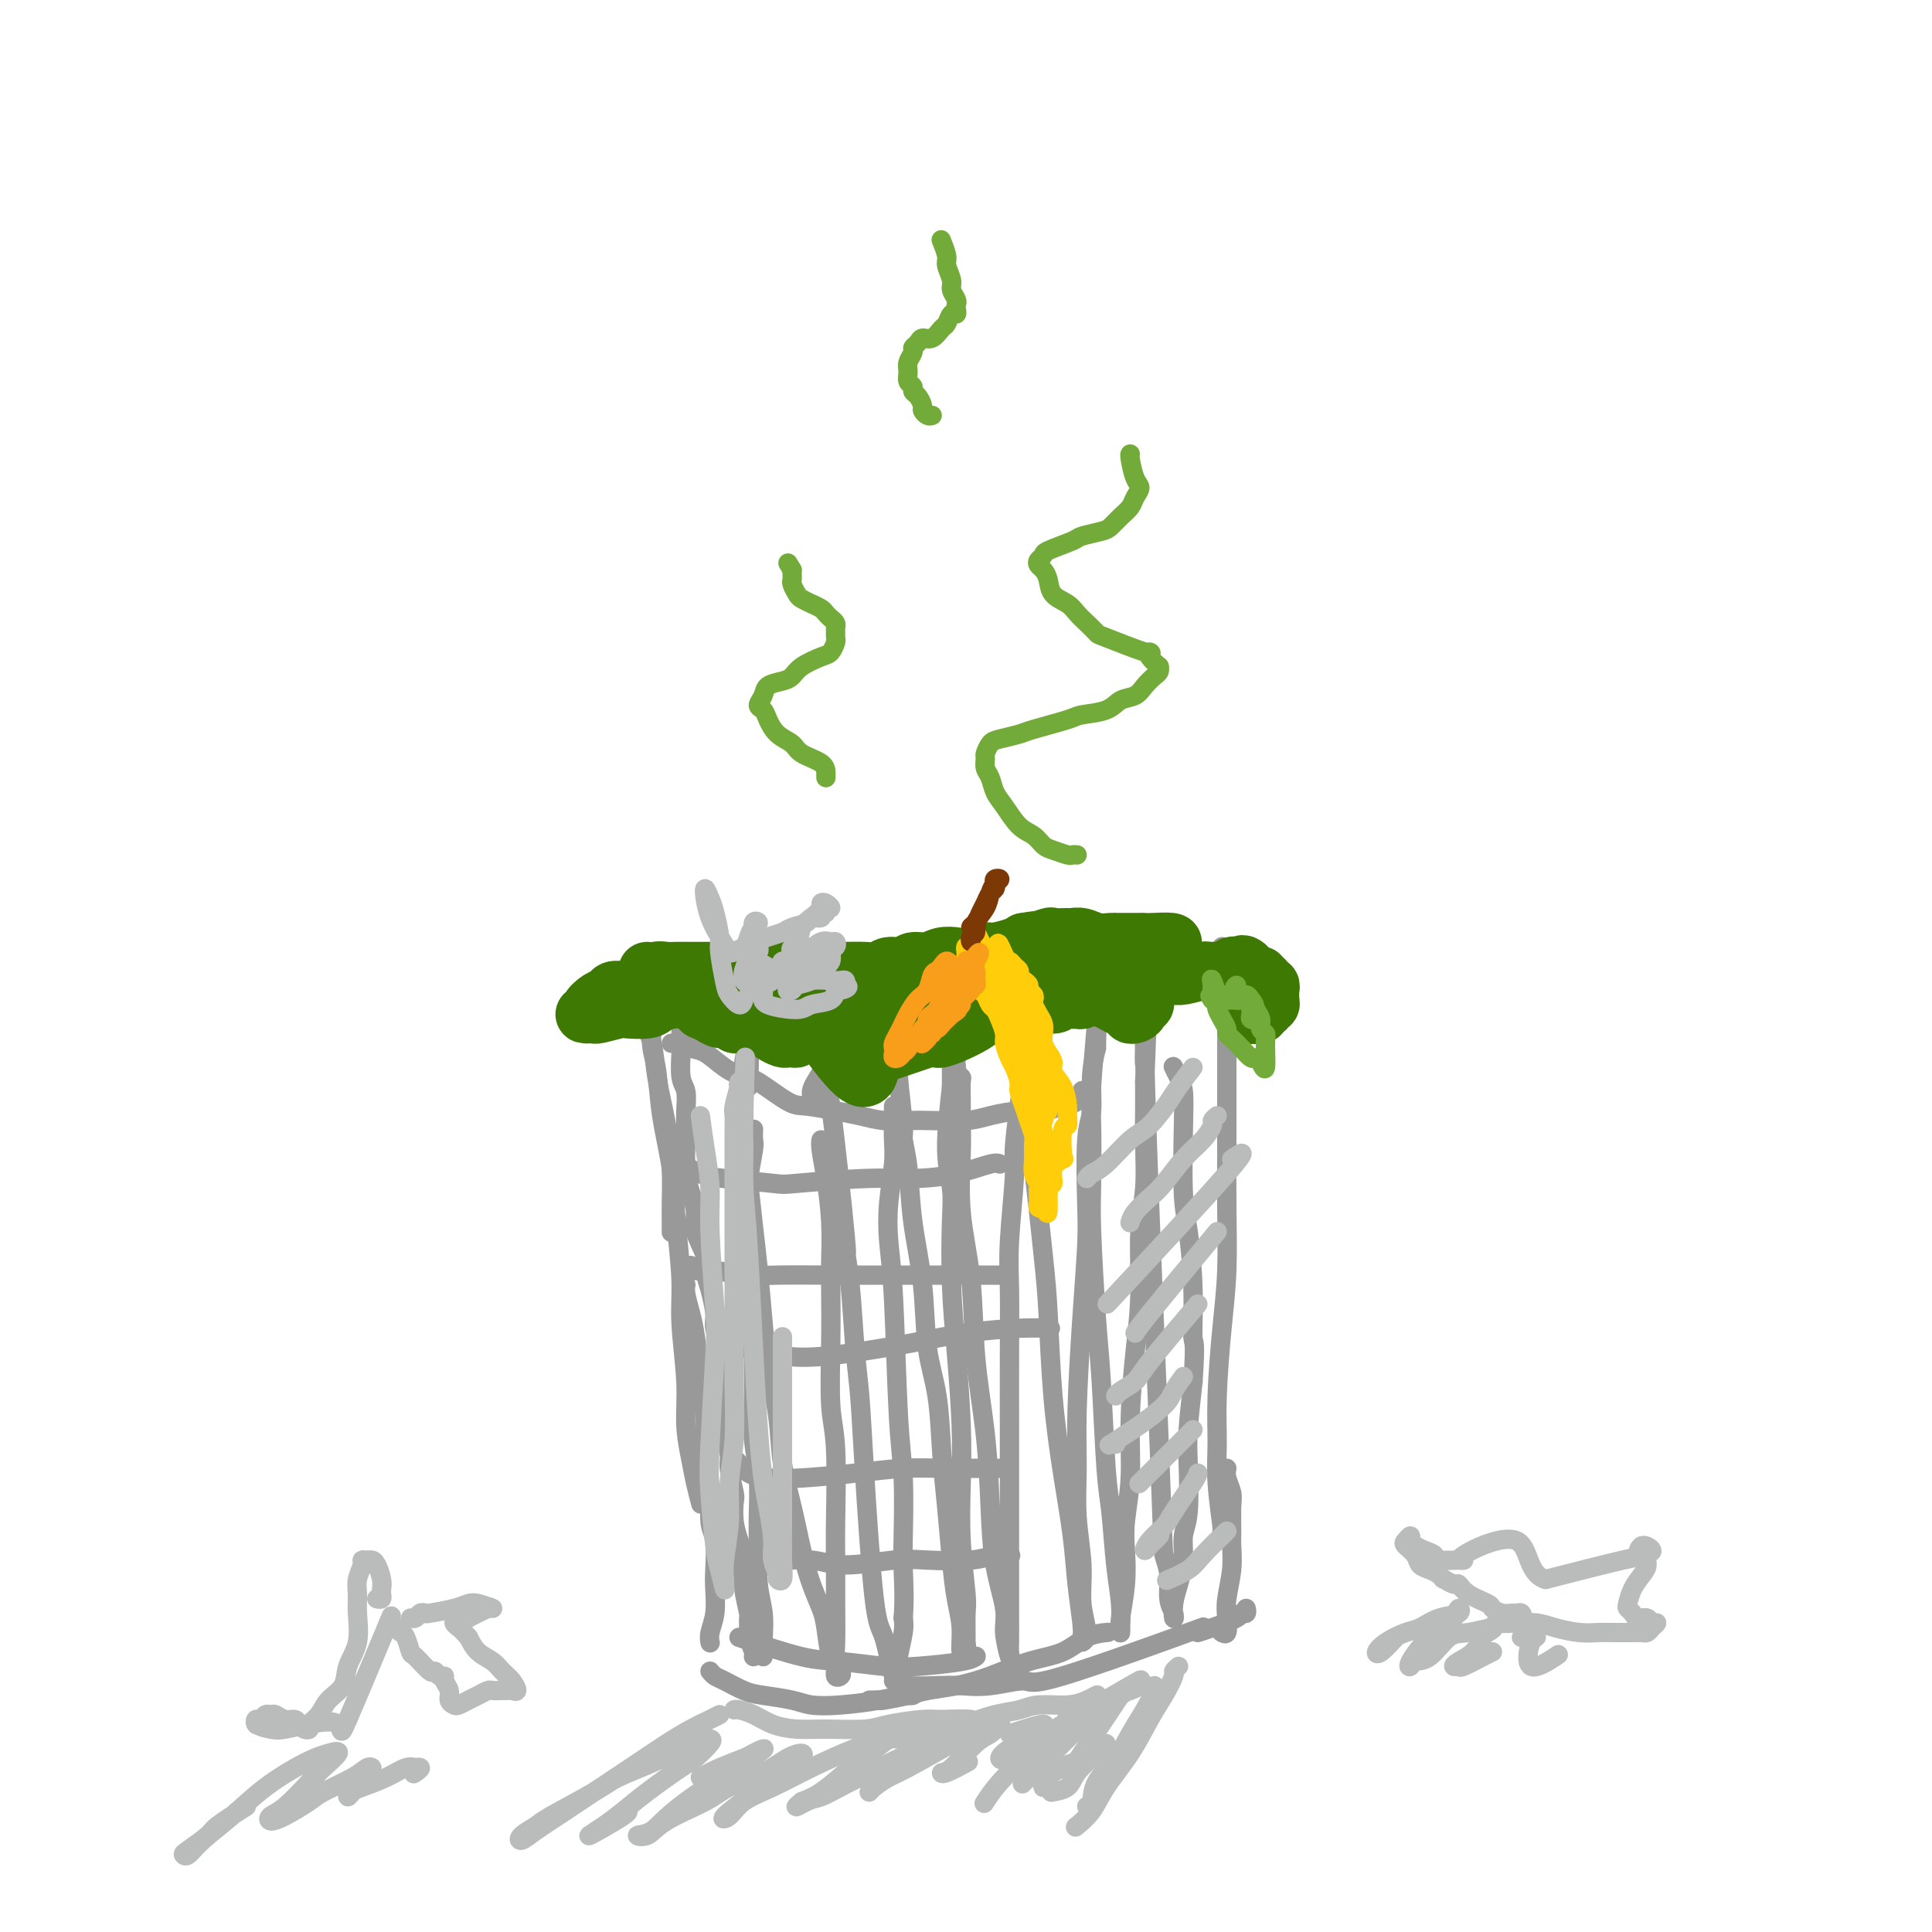 <svg viewBox='0 0 400 400' version='1.1' xmlns='http://www.w3.org/2000/svg' xmlns:xlink='http://www.w3.org/1999/xlink'><g fill='none' stroke='rgb(153,153,153)' stroke-width='4' stroke-linecap='round' stroke-linejoin='round'><path d='M135,205c0.288,-0.180 0.575,-0.360 1,0c0.425,0.360 0.986,1.259 2,2c1.014,0.741 2.480,1.324 4,2c1.520,0.676 3.095,1.446 5,2c1.905,0.554 4.139,0.891 5,1c0.861,0.109 0.347,-0.009 7,1c6.653,1.009 20.472,3.145 26,4c5.528,0.855 2.764,0.427 0,0'/><path d='M175,215c0.355,0.454 0.710,0.907 1,1c0.290,0.093 0.516,-0.175 1,0c0.484,0.175 1.226,0.794 2,1c0.774,0.206 1.578,-0.000 3,0c1.422,0.000 3.460,0.206 5,0c1.540,-0.206 2.583,-0.825 4,-1c1.417,-0.175 3.209,0.095 5,0c1.791,-0.095 3.581,-0.553 5,-1c1.419,-0.447 2.465,-0.882 4,-1c1.535,-0.118 3.557,0.081 5,0c1.443,-0.081 2.305,-0.442 4,-1c1.695,-0.558 4.223,-1.314 6,-2c1.777,-0.686 2.801,-1.300 4,-2c1.199,-0.700 2.571,-1.484 4,-2c1.429,-0.516 2.915,-0.765 4,-1c1.085,-0.235 1.768,-0.458 3,-1c1.232,-0.542 3.013,-1.403 4,-2c0.987,-0.597 1.179,-0.931 2,-1c0.821,-0.069 2.272,0.126 3,0c0.728,-0.126 0.735,-0.572 1,-1c0.265,-0.428 0.790,-0.836 1,-1c0.210,-0.164 0.105,-0.082 0,0'/><path d='M253,196c-0.338,0.354 -0.676,0.708 -1,1c-0.324,0.292 -0.633,0.522 -1,1c-0.367,0.478 -0.791,1.206 -2,2c-1.209,0.794 -3.203,1.656 -4,2c-0.797,0.344 -0.399,0.172 0,0'/><path d='M132,204c0.015,0.287 0.031,0.575 0,1c-0.031,0.425 -0.107,0.988 0,2c0.107,1.012 0.397,2.474 1,4c0.603,1.526 1.521,3.118 2,5c0.479,1.882 0.521,4.055 1,7c0.479,2.945 1.396,6.663 2,10c0.604,3.337 0.894,6.292 1,9c0.106,2.708 0.028,5.169 0,7c-0.028,1.831 -0.008,3.031 0,4c0.008,0.969 0.002,1.705 0,2c-0.002,0.295 -0.001,0.147 0,0'/><path d='M134,210c0.416,0.291 0.831,0.583 1,1c0.169,0.417 0.091,0.961 0,2c-0.091,1.039 -0.193,2.575 0,4c0.193,1.425 0.683,2.739 1,5c0.317,2.261 0.462,5.470 1,9c0.538,3.530 1.469,7.383 2,11c0.531,3.617 0.663,7.000 1,11c0.337,4.000 0.878,8.617 1,12c0.122,3.383 -0.175,5.530 0,9c0.175,3.470 0.821,8.261 1,12c0.179,3.739 -0.110,6.424 0,9c0.110,2.576 0.617,5.041 1,7c0.383,1.959 0.642,3.412 1,5c0.358,1.588 0.817,3.311 1,4c0.183,0.689 0.092,0.345 0,0'/><path d='M142,266c-0.089,0.493 -0.177,0.985 0,2c0.177,1.015 0.621,2.552 1,4c0.379,1.448 0.694,2.807 1,5c0.306,2.193 0.603,5.221 1,8c0.397,2.779 0.895,5.311 1,8c0.105,2.689 -0.182,5.535 0,8c0.182,2.465 0.833,4.548 1,7c0.167,2.452 -0.150,5.271 0,7c0.150,1.729 0.769,2.367 1,4c0.231,1.633 0.076,4.259 0,6c-0.076,1.741 -0.073,2.596 0,4c0.073,1.404 0.215,3.356 0,5c-0.215,1.644 -0.789,2.981 -1,4c-0.211,1.019 -0.060,1.720 0,2c0.060,0.280 0.030,0.140 0,0'/><path d='M147,346c0.296,0.364 0.593,0.727 1,1c0.407,0.273 0.925,0.455 2,1c1.075,0.545 2.706,1.453 4,2c1.294,0.547 2.249,0.732 4,1c1.751,0.268 4.297,0.618 6,1c1.703,0.382 2.564,0.797 4,1c1.436,0.203 3.446,0.194 6,0c2.554,-0.194 5.651,-0.574 8,-1c2.349,-0.426 3.949,-0.898 5,-1c1.051,-0.102 1.552,0.165 2,0c0.448,-0.165 0.842,-0.761 1,-1c0.158,-0.239 0.079,-0.119 0,0'/><path d='M180,352c0.861,-0.024 1.722,-0.047 2,0c0.278,0.047 -0.029,0.165 1,0c1.029,-0.165 3.392,-0.615 5,-1c1.608,-0.385 2.460,-0.707 4,-1c1.540,-0.293 3.769,-0.558 6,-1c2.231,-0.442 4.465,-1.061 7,-2c2.535,-0.939 5.370,-2.199 8,-3c2.630,-0.801 5.056,-1.142 7,-2c1.944,-0.858 3.408,-2.231 5,-3c1.592,-0.769 3.312,-0.934 4,-1c0.688,-0.066 0.344,-0.033 0,0'/><path d='M185,348c0.706,0.420 1.412,0.839 3,1c1.588,0.161 4.058,0.062 6,0c1.942,-0.062 3.355,-0.088 5,0c1.645,0.088 3.521,0.292 6,0c2.479,-0.292 5.561,-1.078 7,-1c1.439,0.078 1.233,1.021 8,-1c6.767,-2.021 20.505,-7.006 26,-9c5.495,-1.994 2.748,-0.997 0,0'/><path d='M248,338c0.724,-0.229 1.448,-0.457 3,-1c1.552,-0.543 3.932,-1.400 5,-2c1.068,-0.600 0.822,-0.944 1,-1c0.178,-0.056 0.779,0.177 1,0c0.221,-0.177 0.063,-0.765 0,-1c-0.063,-0.235 -0.032,-0.118 0,0'/><path d='M255,198c-0.423,0.817 -0.845,1.633 -1,2c-0.155,0.367 -0.041,0.283 0,1c0.041,0.717 0.011,2.235 0,4c-0.011,1.765 -0.003,3.778 0,6c0.003,2.222 0.002,4.652 0,7c-0.002,2.348 -0.003,4.613 0,8c0.003,3.387 0.011,7.897 0,12c-0.011,4.103 -0.041,7.800 0,12c0.041,4.200 0.154,8.905 0,13c-0.154,4.095 -0.573,7.582 -1,12c-0.427,4.418 -0.860,9.769 -1,14c-0.140,4.231 0.015,7.344 0,10c-0.015,2.656 -0.200,4.856 0,8c0.200,3.144 0.785,7.231 1,9c0.215,1.769 0.062,1.220 0,1c-0.062,-0.220 -0.031,-0.110 0,0'/><path d='M254,304c-0.113,0.560 -0.227,1.121 0,2c0.227,0.879 0.794,2.078 1,3c0.206,0.922 0.052,1.569 0,3c-0.052,1.431 0.000,3.646 0,5c-0.000,1.354 -0.052,1.849 0,3c0.052,1.151 0.206,2.960 0,5c-0.206,2.040 -0.774,4.312 -1,6c-0.226,1.688 -0.112,2.793 0,4c0.112,1.207 0.223,2.517 0,3c-0.223,0.483 -0.778,0.138 -1,0c-0.222,-0.138 -0.111,-0.069 0,0'/><path d='M141,210c0.002,0.025 0.004,0.049 0,1c-0.004,0.951 -0.015,2.828 0,4c0.015,1.172 0.057,1.641 0,3c-0.057,1.359 -0.211,3.610 0,5c0.211,1.390 0.788,1.918 1,3c0.212,1.082 0.059,2.718 0,4c-0.059,1.282 -0.026,2.208 0,3c0.026,0.792 0.043,1.448 0,3c-0.043,1.552 -0.147,3.998 0,6c0.147,2.002 0.547,3.560 1,5c0.453,1.440 0.961,2.760 1,4c0.039,1.240 -0.392,2.398 0,4c0.392,1.602 1.607,3.648 2,5c0.393,1.352 -0.034,2.009 0,3c0.034,0.991 0.530,2.316 1,4c0.470,1.684 0.914,3.727 1,5c0.086,1.273 -0.187,1.775 0,3c0.187,1.225 0.834,3.173 1,5c0.166,1.827 -0.148,3.532 0,5c0.148,1.468 0.757,2.697 1,4c0.243,1.303 0.122,2.678 0,4c-0.122,1.322 -0.243,2.589 0,4c0.243,1.411 0.849,2.964 1,4c0.151,1.036 -0.153,1.554 0,3c0.153,1.446 0.763,3.821 1,5c0.237,1.179 0.102,1.164 0,2c-0.102,0.836 -0.172,2.525 0,4c0.172,1.475 0.586,2.738 1,4'/><path d='M153,319c1.637,12.874 0.228,6.558 0,5c-0.228,-1.558 0.724,1.641 1,3c0.276,1.359 -0.123,0.877 0,2c0.123,1.123 0.769,3.852 1,5c0.231,1.148 0.048,0.714 0,1c-0.048,0.286 0.040,1.292 0,2c-0.040,0.708 -0.207,1.118 0,2c0.207,0.882 0.786,2.238 1,3c0.214,0.762 0.061,0.932 0,1c-0.061,0.068 -0.031,0.034 0,0'/><path d='M158,343c0.008,-0.198 0.016,-0.396 0,-1c-0.016,-0.604 -0.057,-1.614 0,-3c0.057,-1.386 0.212,-3.147 0,-5c-0.212,-1.853 -0.793,-3.798 -1,-6c-0.207,-2.202 -0.041,-4.663 0,-7c0.041,-2.337 -0.041,-4.551 0,-7c0.041,-2.449 0.207,-5.133 0,-8c-0.207,-2.867 -0.787,-5.917 -1,-8c-0.213,-2.083 -0.061,-3.199 0,-6c0.061,-2.801 0.030,-7.286 0,-10c-0.030,-2.714 -0.060,-3.658 0,-6c0.060,-2.342 0.211,-6.083 0,-9c-0.211,-2.917 -0.785,-5.009 -1,-7c-0.215,-1.991 -0.072,-3.880 0,-6c0.072,-2.120 0.072,-4.470 0,-6c-0.072,-1.530 -0.215,-2.239 0,-4c0.215,-1.761 0.790,-4.575 1,-6c0.210,-1.425 0.057,-1.461 0,-2c-0.057,-0.539 -0.016,-1.583 0,-2c0.016,-0.417 0.008,-0.209 0,0'/><path d='M155,225c0.113,-3.627 0.227,-7.255 0,-8c-0.227,-0.745 -0.794,1.392 -1,3c-0.206,1.608 -0.052,2.688 0,4c0.052,1.312 0.003,2.855 0,4c-0.003,1.145 0.041,1.893 0,3c-0.041,1.107 -0.165,2.574 0,5c0.165,2.426 0.621,5.813 1,9c0.379,3.187 0.683,6.176 1,9c0.317,2.824 0.647,5.484 1,9c0.353,3.516 0.727,7.889 1,11c0.273,3.111 0.443,4.959 1,8c0.557,3.041 1.500,7.274 2,11c0.500,3.726 0.557,6.944 1,10c0.443,3.056 1.270,5.949 2,9c0.730,3.051 1.361,6.261 2,9c0.639,2.739 1.286,5.009 2,7c0.714,1.991 1.497,3.704 2,5c0.503,1.296 0.727,2.176 1,4c0.273,1.824 0.596,4.591 1,6c0.404,1.409 0.889,1.458 1,2c0.111,0.542 -0.152,1.576 0,2c0.152,0.424 0.720,0.236 1,0c0.280,-0.236 0.271,-0.522 0,-1c-0.271,-0.478 -0.805,-1.149 -1,-2c-0.195,-0.851 -0.053,-1.883 0,-4c0.053,-2.117 0.015,-5.319 0,-8c-0.015,-2.681 -0.008,-4.840 0,-7'/><path d='M173,325c-0.016,-4.859 -0.057,-6.007 0,-10c0.057,-3.993 0.211,-10.830 0,-15c-0.211,-4.170 -0.788,-5.672 -1,-9c-0.212,-3.328 -0.060,-8.482 0,-13c0.060,-4.518 0.026,-8.401 0,-11c-0.026,-2.599 -0.046,-3.916 0,-6c0.046,-2.084 0.156,-4.937 0,-8c-0.156,-3.063 -0.578,-6.336 -1,-9c-0.422,-2.664 -0.844,-4.717 -1,-6c-0.156,-1.283 -0.044,-1.795 0,-2c0.044,-0.205 0.022,-0.102 0,0'/><path d='M170,229c-1.072,-0.870 -2.145,-1.740 -2,-3c0.145,-1.260 1.506,-2.908 2,-4c0.494,-1.092 0.119,-1.626 0,-2c-0.119,-0.374 0.018,-0.589 0,-2c-0.018,-1.411 -0.192,-4.019 0,-2c0.192,2.019 0.748,8.665 1,10c0.252,1.335 0.200,-2.642 1,3c0.800,5.642 2.452,20.902 3,27c0.548,6.098 -0.009,3.035 0,3c0.009,-0.035 0.583,2.957 1,7c0.417,4.043 0.678,9.135 1,13c0.322,3.865 0.706,6.501 1,10c0.294,3.499 0.499,7.859 1,16c0.501,8.141 1.297,20.063 2,26c0.703,5.937 1.313,5.889 2,8c0.687,2.111 1.451,6.380 2,8c0.549,1.620 0.883,0.589 1,0c0.117,-0.589 0.018,-0.738 0,-1c-0.018,-0.262 0.047,-0.637 0,-1c-0.047,-0.363 -0.205,-0.713 0,-2c0.205,-1.287 0.773,-3.511 1,-5c0.227,-1.489 0.114,-2.245 0,-3'/><path d='M187,335c0.313,-3.860 0.095,-7.509 0,-10c-0.095,-2.491 -0.067,-3.822 0,-7c0.067,-3.178 0.175,-8.202 0,-12c-0.175,-3.798 -0.632,-6.371 -1,-13c-0.368,-6.629 -0.649,-17.315 -1,-24c-0.351,-6.685 -0.774,-9.370 -1,-12c-0.226,-2.630 -0.257,-5.205 0,-8c0.257,-2.795 0.801,-5.810 1,-8c0.199,-2.190 0.053,-3.554 0,-5c-0.053,-1.446 -0.014,-2.975 0,-4c0.014,-1.025 0.004,-1.545 0,-2c-0.004,-0.455 -0.001,-0.844 0,-1c0.001,-0.156 0.001,-0.078 0,0'/><path d='M186,218c-0.120,1.041 -0.241,2.082 0,5c0.241,2.918 0.842,7.712 1,10c0.158,2.288 -0.127,2.069 0,3c0.127,0.931 0.668,3.012 1,6c0.332,2.988 0.456,6.882 1,11c0.544,4.118 1.508,8.459 2,13c0.492,4.541 0.513,9.282 1,13c0.487,3.718 1.440,6.411 2,10c0.560,3.589 0.729,8.072 1,12c0.271,3.928 0.646,7.302 1,11c0.354,3.698 0.687,7.721 1,11c0.313,3.279 0.606,5.813 1,8c0.394,2.187 0.890,4.027 1,6c0.110,1.973 -0.167,4.081 0,5c0.167,0.919 0.778,0.650 1,0c0.222,-0.650 0.056,-1.680 0,-2c-0.056,-0.320 -0.001,0.071 0,-1c0.001,-1.071 -0.052,-3.605 0,-5c0.052,-1.395 0.207,-1.652 0,-4c-0.207,-2.348 -0.777,-6.789 -1,-11c-0.223,-4.211 -0.099,-8.194 0,-12c0.099,-3.806 0.171,-7.436 0,-12c-0.171,-4.564 -0.586,-10.062 -1,-15c-0.414,-4.938 -0.826,-9.315 -1,-14c-0.174,-4.685 -0.108,-9.679 0,-13c0.108,-3.321 0.260,-4.971 0,-7c-0.260,-2.029 -0.931,-4.437 -1,-8c-0.069,-3.563 0.466,-8.282 1,-13'/><path d='M197,225c-0.089,-19.089 0.689,-8.311 1,-4c0.311,4.311 0.156,2.156 0,0'/><path d='M198,221c-0.113,0.313 -0.227,0.627 0,1c0.227,0.373 0.793,0.807 1,1c0.207,0.193 0.054,0.145 0,1c-0.054,0.855 -0.007,2.612 0,4c0.007,1.388 -0.024,2.408 0,4c0.024,1.592 0.104,3.755 0,7c-0.104,3.245 -0.393,7.570 0,12c0.393,4.430 1.466,8.964 2,14c0.534,5.036 0.529,10.573 1,16c0.471,5.427 1.417,10.742 2,16c0.583,5.258 0.801,10.458 1,15c0.199,4.542 0.379,8.425 1,12c0.621,3.575 1.683,6.841 2,9c0.317,2.159 -0.111,3.211 0,5c0.111,1.789 0.762,4.315 1,5c0.238,0.685 0.064,-0.472 0,-1c-0.064,-0.528 -0.017,-0.429 0,-2c0.017,-1.571 0.005,-4.812 0,-7c-0.005,-2.188 -0.001,-3.321 0,-5c0.001,-1.679 0.001,-3.903 0,-7c-0.001,-3.097 -0.001,-7.069 0,-11c0.001,-3.931 0.004,-7.823 0,-13c-0.004,-5.177 -0.016,-11.640 0,-17c0.016,-5.360 0.060,-9.617 0,-13c-0.060,-3.383 -0.222,-5.892 0,-10c0.222,-4.108 0.830,-9.816 1,-13c0.170,-3.184 -0.099,-3.843 0,-6c0.099,-2.157 0.565,-5.811 1,-9c0.435,-3.189 0.839,-5.911 1,-8c0.161,-2.089 0.081,-3.544 0,-5'/><path d='M212,216c0.691,-20.475 0.917,-8.162 1,-4c0.083,4.162 0.022,0.175 0,-1c-0.022,-1.175 -0.007,0.464 0,1c0.007,0.536 0.004,-0.032 0,1c-0.004,1.032 -0.008,3.663 0,5c0.008,1.337 0.030,1.380 0,4c-0.030,2.620 -0.111,7.817 0,11c0.111,3.183 0.414,4.351 1,9c0.586,4.649 1.456,12.778 2,18c0.544,5.222 0.761,7.538 1,12c0.239,4.462 0.498,11.072 1,17c0.502,5.928 1.245,11.174 2,16c0.755,4.826 1.522,9.231 2,13c0.478,3.769 0.669,6.902 1,10c0.331,3.098 0.803,6.162 1,8c0.197,1.838 0.121,2.450 0,3c-0.121,0.550 -0.285,1.039 0,1c0.285,-0.039 1.019,-0.607 1,-2c-0.019,-1.393 -0.790,-3.611 -1,-6c-0.210,-2.389 0.143,-4.950 0,-8c-0.143,-3.050 -0.781,-6.590 -1,-10c-0.219,-3.410 -0.020,-6.690 0,-10c0.020,-3.310 -0.139,-6.651 0,-12c0.139,-5.349 0.577,-12.707 1,-19c0.423,-6.293 0.831,-11.522 1,-15c0.169,-3.478 0.101,-5.205 0,-9c-0.101,-3.795 -0.233,-9.656 0,-13c0.233,-3.344 0.832,-4.169 1,-6c0.168,-1.831 -0.095,-4.666 0,-7c0.095,-2.334 0.547,-4.167 1,-6'/><path d='M227,217c0.463,-19.726 0.120,-8.040 0,-4c-0.120,4.040 -0.018,0.436 0,-1c0.018,-1.436 -0.047,-0.703 0,-1c0.047,-0.297 0.208,-1.624 0,1c-0.208,2.624 -0.785,9.200 -1,13c-0.215,3.800 -0.069,4.826 0,8c0.069,3.174 0.060,8.498 0,12c-0.060,3.502 -0.171,5.183 0,10c0.171,4.817 0.623,12.772 1,18c0.377,5.228 0.679,7.730 1,13c0.321,5.270 0.660,13.307 1,18c0.340,4.693 0.679,6.043 1,9c0.321,2.957 0.622,7.521 1,11c0.378,3.479 0.832,5.872 1,8c0.168,2.128 0.049,3.989 0,5c-0.049,1.011 -0.027,1.170 0,1c0.027,-0.170 0.059,-0.671 0,-1c-0.059,-0.329 -0.208,-0.488 0,-2c0.208,-1.512 0.773,-4.379 1,-7c0.227,-2.621 0.116,-4.998 0,-7c-0.116,-2.002 -0.237,-3.631 0,-6c0.237,-2.369 0.833,-5.478 1,-9c0.167,-3.522 -0.095,-7.456 0,-12c0.095,-4.544 0.547,-9.697 1,-14c0.453,-4.303 0.906,-7.755 1,-12c0.094,-4.245 -0.171,-9.281 0,-13c0.171,-3.719 0.778,-6.121 1,-9c0.222,-2.879 0.060,-6.237 0,-9c-0.060,-2.763 -0.017,-4.932 0,-7c0.017,-2.068 0.009,-4.034 0,-6'/><path d='M237,224c0.769,-18.424 0.192,-7.983 0,-5c-0.192,2.983 0.001,-1.490 0,-4c-0.001,-2.510 -0.195,-3.056 0,-4c0.195,-0.944 0.778,-2.287 1,-3c0.222,-0.713 0.084,-0.795 0,-1c-0.084,-0.205 -0.115,-0.534 0,1c0.115,1.534 0.375,4.929 0,3c-0.375,-1.929 -1.383,-9.184 -1,8c0.383,17.184 2.159,58.807 3,80c0.841,21.193 0.747,21.958 1,23c0.253,1.042 0.852,2.362 1,4c0.148,1.638 -0.154,3.594 0,5c0.154,1.406 0.763,2.261 1,3c0.237,0.739 0.101,1.363 0,1c-0.101,-0.363 -0.167,-1.711 0,-3c0.167,-1.289 0.567,-2.518 1,-4c0.433,-1.482 0.900,-3.217 1,-5c0.100,-1.783 -0.167,-3.613 0,-5c0.167,-1.387 0.766,-2.331 1,-5c0.234,-2.669 0.101,-7.065 0,-10c-0.101,-2.935 -0.172,-4.410 0,-7c0.172,-2.590 0.586,-6.295 1,-10'/><path d='M247,286c0.607,-9.030 0.124,-7.606 0,-9c-0.124,-1.394 0.111,-5.605 0,-10c-0.111,-4.395 -0.568,-8.973 -1,-12c-0.432,-3.027 -0.837,-4.503 -1,-8c-0.163,-3.497 -0.082,-9.014 0,-13c0.082,-3.986 0.166,-6.439 0,-8c-0.166,-1.561 -0.583,-2.228 -1,-3c-0.417,-0.772 -0.833,-1.649 -1,-2c-0.167,-0.351 -0.083,-0.175 0,0'/><path d='M139,216c0.685,-0.103 1.370,-0.206 2,0c0.630,0.206 1.204,0.721 2,1c0.796,0.279 1.813,0.324 3,1c1.187,0.676 2.545,1.984 4,3c1.455,1.016 3.007,1.739 4,2c0.993,0.261 1.426,0.059 3,1c1.574,0.941 4.289,3.027 6,4c1.711,0.973 2.418,0.835 4,1c1.582,0.165 4.041,0.632 6,1c1.959,0.368 3.420,0.635 5,1c1.580,0.365 3.281,0.827 5,1c1.719,0.173 3.456,0.056 5,0c1.544,-0.056 2.895,-0.053 5,0c2.105,0.053 4.965,0.154 7,0c2.035,-0.154 3.245,-0.565 5,-1c1.755,-0.435 4.053,-0.895 6,-1c1.947,-0.105 3.541,0.143 5,0c1.459,-0.143 2.783,-0.678 4,-1c1.217,-0.322 2.328,-0.433 3,-1c0.672,-0.567 0.906,-1.591 1,-2c0.094,-0.409 0.047,-0.205 0,0'/><path d='M139,240c0.411,0.477 0.822,0.954 1,1c0.178,0.046 0.124,-0.341 1,0c0.876,0.341 2.682,1.408 4,2c1.318,0.592 2.148,0.709 5,1c2.852,0.291 7.726,0.756 10,1c2.274,0.244 1.947,0.268 5,0c3.053,-0.268 9.487,-0.828 14,-1c4.513,-0.172 7.104,0.045 10,0c2.896,-0.045 6.096,-0.352 9,-1c2.904,-0.648 5.513,-1.636 7,-2c1.487,-0.364 1.854,-0.104 2,0c0.146,0.104 0.073,0.052 0,0'/><path d='M143,262c0.362,0.415 0.723,0.829 1,1c0.277,0.171 0.468,0.098 1,0c0.532,-0.098 1.403,-0.223 3,0c1.597,0.223 3.918,0.792 6,1c2.082,0.208 3.923,0.056 7,0c3.077,-0.056 7.389,-0.015 11,0c3.611,0.015 6.520,0.004 10,0c3.480,-0.004 7.531,-0.001 11,0c3.469,0.001 6.357,0.000 9,0c2.643,-0.000 5.041,-0.000 6,0c0.959,0.000 0.480,0.000 0,0'/><path d='M151,278c0.989,0.345 1.979,0.689 3,1c1.021,0.311 2.074,0.588 4,1c1.926,0.412 4.726,0.958 8,1c3.274,0.042 7.022,-0.419 11,-1c3.978,-0.581 8.188,-1.280 12,-2c3.812,-0.720 7.228,-1.461 11,-2c3.772,-0.539 7.900,-0.876 11,-1c3.100,-0.124 5.171,-0.035 6,0c0.829,0.035 0.414,0.018 0,0'/><path d='M151,301c0.348,0.362 0.695,0.725 1,1c0.305,0.275 0.566,0.463 1,1c0.434,0.537 1.040,1.422 2,2c0.960,0.578 2.274,0.848 4,1c1.726,0.152 3.863,0.184 7,0c3.137,-0.184 7.272,-0.585 11,-1c3.728,-0.415 7.049,-0.843 10,-1c2.951,-0.157 5.533,-0.042 8,0c2.467,0.042 4.818,0.011 7,0c2.182,-0.011 4.195,-0.003 5,0c0.805,0.003 0.403,0.002 0,0'/><path d='M153,321c0.876,0.299 1.752,0.598 3,1c1.248,0.402 2.867,0.906 5,1c2.133,0.094 4.780,-0.223 7,0c2.220,0.223 4.015,0.984 7,1c2.985,0.016 7.161,-0.714 10,-1c2.839,-0.286 4.341,-0.129 7,0c2.659,0.129 6.476,0.231 9,0c2.524,-0.231 3.757,-0.793 5,-1c1.243,-0.207 2.498,-0.059 3,0c0.502,0.059 0.251,0.030 0,0'/><path d='M153,339c4.823,1.606 9.645,3.212 13,4c3.355,0.788 5.242,0.757 8,1c2.758,0.243 6.385,0.758 9,1c2.615,0.242 4.216,0.209 7,0c2.784,-0.209 6.749,-0.595 9,-1c2.251,-0.405 2.786,-0.830 3,-1c0.214,-0.170 0.107,-0.085 0,0'/></g>
<g fill='none' stroke='rgb(62,122,3)' stroke-width='12' stroke-linecap='round' stroke-linejoin='round'><path d='M132,206c-0.325,-0.421 -0.650,-0.842 -1,-1c-0.350,-0.158 -0.726,-0.055 -1,0c-0.274,0.055 -0.445,0.060 -1,0c-0.555,-0.060 -1.492,-0.184 -2,0c-0.508,0.184 -0.585,0.676 -1,1c-0.415,0.324 -1.166,0.479 -2,1c-0.834,0.521 -1.750,1.407 -2,2c-0.250,0.593 0.168,0.892 0,1c-0.168,0.108 -0.921,0.025 -1,0c-0.079,-0.025 0.515,0.007 1,0c0.485,-0.007 0.862,-0.054 1,0c0.138,0.054 0.039,0.208 1,0c0.961,-0.208 2.984,-0.777 4,-1c1.016,-0.223 1.025,-0.098 2,0c0.975,0.098 2.915,0.170 4,0c1.085,-0.170 1.314,-0.583 2,-1c0.686,-0.417 1.829,-0.840 3,-1c1.171,-0.160 2.371,-0.058 3,0c0.629,0.058 0.689,0.071 1,0c0.311,-0.071 0.874,-0.227 1,0c0.126,0.227 -0.185,0.835 0,1c0.185,0.165 0.865,-0.115 1,0c0.135,0.115 -0.276,0.623 0,1c0.276,0.377 1.240,0.623 2,1c0.760,0.377 1.317,0.886 2,1c0.683,0.114 1.492,-0.166 2,0c0.508,0.166 0.713,0.776 1,1c0.287,0.224 0.654,0.060 1,0c0.346,-0.060 0.670,-0.016 1,0c0.330,0.016 0.666,0.005 1,0c0.334,-0.005 0.667,-0.002 1,0'/><path d='M156,212c2.346,0.787 1.210,0.253 1,0c-0.210,-0.253 0.507,-0.225 1,0c0.493,0.225 0.762,0.649 1,1c0.238,0.351 0.445,0.631 1,1c0.555,0.369 1.458,0.828 2,1c0.542,0.172 0.723,0.057 1,0c0.277,-0.057 0.650,-0.055 1,0c0.350,0.055 0.676,0.163 1,0c0.324,-0.163 0.644,-0.599 1,-1c0.356,-0.401 0.746,-0.768 1,-1c0.254,-0.232 0.372,-0.330 1,0c0.628,0.330 1.767,1.086 2,1c0.233,-0.086 -0.440,-1.015 1,1c1.440,2.015 4.994,6.973 7,8c2.006,1.027 2.463,-1.877 2,-3c-0.463,-1.123 -1.847,-0.464 0,-1c1.847,-0.536 6.923,-2.268 12,-4'/><path d='M192,215c2.299,-1.002 1.047,0.493 3,0c1.953,-0.493 7.112,-2.973 8,-4c0.888,-1.027 -2.495,-0.601 0,-1c2.495,-0.399 10.867,-1.624 14,-2c3.133,-0.376 1.025,0.096 1,0c-0.025,-0.096 2.031,-0.762 3,-1c0.969,-0.238 0.852,-0.050 1,0c0.148,0.050 0.563,-0.040 1,0c0.437,0.040 0.897,0.210 1,0c0.103,-0.210 -0.152,-0.799 0,-1c0.152,-0.201 0.712,-0.012 1,0c0.288,0.012 0.304,-0.151 1,0c0.696,0.151 2.072,0.618 3,1c0.928,0.382 1.408,0.681 2,1c0.592,0.319 1.296,0.660 2,1'/><path d='M233,209c2.040,0.524 1.139,0.835 1,1c-0.139,0.165 0.485,0.185 1,0c0.515,-0.185 0.923,-0.574 1,-1c0.077,-0.426 -0.176,-0.888 0,-1c0.176,-0.112 0.779,0.125 1,0c0.221,-0.125 0.058,-0.612 0,-1c-0.058,-0.388 -0.013,-0.679 0,-1c0.013,-0.321 -0.008,-0.674 0,-1c0.008,-0.326 0.044,-0.627 0,-1c-0.044,-0.373 -0.166,-0.818 0,-1c0.166,-0.182 0.622,-0.101 1,0c0.378,0.101 0.678,0.223 1,0c0.322,-0.223 0.664,-0.791 1,-1c0.336,-0.209 0.665,-0.060 1,0c0.335,0.060 0.678,0.030 1,0c0.322,-0.030 0.625,-0.061 1,0c0.375,0.061 0.822,0.212 2,0c1.178,-0.212 3.089,-0.789 4,-1c0.911,-0.211 0.824,-0.057 1,0c0.176,0.057 0.614,0.015 1,0c0.386,-0.015 0.719,-0.004 1,0c0.281,0.004 0.509,0.001 1,0c0.491,-0.001 1.246,-0.001 2,0'/><path d='M255,201c3.023,-0.119 1.580,0.583 1,1c-0.580,0.417 -0.296,0.550 0,1c0.296,0.450 0.604,1.216 1,2c0.396,0.784 0.881,1.584 1,2c0.119,0.416 -0.127,0.447 0,1c0.127,0.553 0.626,1.627 1,2c0.374,0.373 0.621,0.043 1,0c0.379,-0.043 0.890,0.199 1,0c0.110,-0.199 -0.181,-0.841 0,-1c0.181,-0.159 0.833,0.165 1,0c0.167,-0.165 -0.152,-0.817 0,-1c0.152,-0.183 0.774,0.105 1,0c0.226,-0.105 0.057,-0.601 0,-1c-0.057,-0.399 -0.000,-0.699 0,-1c0.000,-0.301 -0.057,-0.601 0,-1c0.057,-0.399 0.226,-0.895 0,-1c-0.226,-0.105 -0.848,0.182 -1,0c-0.152,-0.182 0.165,-0.832 0,-1c-0.165,-0.168 -0.814,0.147 -1,0c-0.186,-0.147 0.090,-0.757 0,-1c-0.090,-0.243 -0.546,-0.120 -1,0c-0.454,0.120 -0.905,0.238 -1,0c-0.095,-0.238 0.167,-0.833 0,-1c-0.167,-0.167 -0.762,0.095 -1,0c-0.238,-0.095 -0.119,-0.548 0,-1'/><path d='M258,200c-0.956,-0.778 -0.844,-0.222 -1,0c-0.156,0.222 -0.578,0.111 -1,0c-0.422,-0.111 -0.844,-0.222 -1,0c-0.156,0.222 -0.044,0.778 0,1c0.044,0.222 0.022,0.111 0,0'/><path d='M134,201c0.893,0.536 1.787,1.072 2,1c0.213,-0.072 -0.253,-0.751 0,-1c0.253,-0.249 1.226,-0.067 2,0c0.774,0.067 1.351,0.018 2,0c0.649,-0.018 1.371,-0.005 2,0c0.629,0.005 1.167,0.001 2,0c0.833,-0.001 1.962,-0.000 3,0c1.038,0.000 1.987,0.000 3,0c1.013,-0.000 2.091,-0.000 3,0c0.909,0.000 1.650,0.000 2,0c0.350,-0.000 0.308,-0.000 1,0c0.692,0.000 2.118,0.000 3,0c0.882,-0.000 1.220,-0.000 2,0c0.780,0.000 2.003,0.000 3,0c0.997,-0.000 1.768,-0.000 3,0c1.232,0.000 2.925,0.001 4,0c1.075,-0.001 1.533,-0.004 2,0c0.467,0.004 0.944,0.016 2,0c1.056,-0.016 2.691,-0.061 4,0c1.309,0.061 2.293,0.228 3,0c0.707,-0.228 1.136,-0.849 2,-1c0.864,-0.151 2.161,0.170 3,0c0.839,-0.170 1.220,-0.829 2,-1c0.780,-0.171 1.960,0.146 3,0c1.040,-0.146 1.939,-0.756 3,-1c1.061,-0.244 2.284,-0.121 3,0c0.716,0.121 0.927,0.240 2,0c1.073,-0.240 3.009,-0.837 4,-1c0.991,-0.163 1.036,0.110 2,0c0.964,-0.110 2.847,-0.603 4,-1c1.153,-0.397 1.577,-0.699 2,-1'/><path d='M212,195c4.916,-0.867 2.206,-0.036 2,0c-0.206,0.036 2.094,-0.723 3,-1c0.906,-0.277 0.419,-0.070 1,0c0.581,0.070 2.229,0.005 3,0c0.771,-0.005 0.665,0.051 1,0c0.335,-0.051 1.112,-0.210 2,0c0.888,0.210 1.887,0.788 3,1c1.113,0.212 2.340,0.057 3,0c0.660,-0.057 0.754,-0.015 1,0c0.246,0.015 0.643,0.004 1,0c0.357,-0.004 0.674,-0.001 1,0c0.326,0.001 0.661,0.001 1,0c0.339,-0.001 0.681,-0.002 1,0c0.319,0.002 0.616,0.006 1,0c0.384,-0.006 0.856,-0.022 1,0c0.144,0.022 -0.038,0.083 2,0c2.038,-0.083 6.297,-0.309 2,1c-4.297,1.309 -17.148,4.155 -30,7'/><path d='M211,203c-6.149,1.662 -7.520,1.819 -8,2c-0.480,0.181 -0.069,0.388 -2,1c-1.931,0.612 -6.205,1.628 -9,2c-2.795,0.372 -4.110,0.099 -5,0c-0.890,-0.099 -1.355,-0.022 -2,0c-0.645,0.022 -1.471,-0.009 -2,0c-0.529,0.009 -0.761,0.059 -1,0c-0.239,-0.059 -0.484,-0.226 -1,0c-0.516,0.226 -1.304,0.845 -2,1c-0.696,0.155 -1.302,-0.154 -2,0c-0.698,0.154 -1.490,0.772 -2,1c-0.510,0.228 -0.738,0.064 -1,0c-0.262,-0.064 -0.557,-0.030 -1,0c-0.443,0.030 -1.036,0.057 -2,0c-0.964,-0.057 -2.301,-0.196 -3,0c-0.699,0.196 -0.760,0.728 -1,1c-0.240,0.272 -0.660,0.284 -1,0c-0.340,-0.284 -0.602,-0.863 -1,-1c-0.398,-0.137 -0.934,0.170 -1,0c-0.066,-0.170 0.336,-0.816 0,-1c-0.336,-0.184 -1.410,0.095 -2,0c-0.590,-0.095 -0.697,-0.564 -1,-1c-0.303,-0.436 -0.801,-0.839 -1,-1c-0.199,-0.161 -0.100,-0.081 0,0'/></g>
<g fill='none' stroke='rgb(186,187,187)' stroke-width='4' stroke-linecap='round' stroke-linejoin='round'><path d='M154,207c-0.218,0.603 -0.436,1.206 -1,1c-0.564,-0.206 -1.475,-1.220 -2,-2c-0.525,-0.780 -0.665,-1.324 -1,-3c-0.335,-1.676 -0.864,-4.482 -1,-6c-0.136,-1.518 0.121,-1.747 0,-3c-0.121,-1.253 -0.619,-3.529 -1,-5c-0.381,-1.471 -0.647,-2.137 -1,-3c-0.353,-0.863 -0.795,-1.923 -1,-2c-0.205,-0.077 -0.172,0.827 0,2c0.172,1.173 0.484,2.613 1,4c0.516,1.387 1.238,2.720 2,4c0.762,1.280 1.566,2.508 2,3c0.434,0.492 0.499,0.248 1,0c0.501,-0.248 1.437,-0.499 2,-1c0.563,-0.501 0.754,-1.251 1,-2c0.246,-0.749 0.546,-1.498 1,-2c0.454,-0.502 1.060,-0.756 1,-1c-0.060,-0.244 -0.788,-0.479 -1,0c-0.212,0.479 0.090,1.672 0,3c-0.090,1.328 -0.572,2.791 -1,4c-0.428,1.209 -0.802,2.163 -1,3c-0.198,0.837 -0.219,1.557 0,2c0.219,0.443 0.679,0.609 1,1c0.321,0.391 0.503,1.005 1,1c0.497,-0.005 1.308,-0.630 2,-1c0.692,-0.370 1.263,-0.484 2,-1c0.737,-0.516 1.639,-1.433 2,-2c0.361,-0.567 0.180,-0.783 0,-1'/><path d='M162,200c1.096,-0.903 0.334,-1.159 0,-1c-0.334,0.159 -0.242,0.735 0,1c0.242,0.265 0.635,0.221 1,0c0.365,-0.221 0.703,-0.619 1,-1c0.297,-0.381 0.552,-0.744 1,-1c0.448,-0.256 1.088,-0.405 2,-1c0.912,-0.595 2.097,-1.635 3,-2c0.903,-0.365 1.526,-0.053 2,0c0.474,0.053 0.800,-0.152 1,0c0.200,0.152 0.273,0.660 0,1c-0.273,0.340 -0.893,0.511 -1,1c-0.107,0.489 0.298,1.297 0,2c-0.298,0.703 -1.300,1.300 -2,2c-0.700,0.700 -1.098,1.504 -2,2c-0.902,0.496 -2.307,0.684 -3,1c-0.693,0.316 -0.675,0.760 -1,1c-0.325,0.240 -0.992,0.274 -1,0c-0.008,-0.274 0.642,-0.858 1,-1c0.358,-0.142 0.425,0.157 1,0c0.575,-0.157 1.657,-0.771 3,-1c1.343,-0.229 2.948,-0.072 4,0c1.052,0.072 1.553,0.058 2,0c0.447,-0.058 0.842,-0.159 1,0c0.158,0.159 0.079,0.580 0,1'/><path d='M175,204c1.381,0.256 -0.168,0.896 -1,1c-0.832,0.104 -0.949,-0.328 -1,0c-0.051,0.328 -0.038,1.417 -1,2c-0.962,0.583 -2.899,0.661 -4,1c-1.101,0.339 -1.367,0.939 -3,1c-1.633,0.061 -4.635,-0.418 -6,-1c-1.365,-0.582 -1.093,-1.266 -1,-2c0.093,-0.734 0.007,-1.518 0,-2c-0.007,-0.482 0.066,-0.660 0,-1c-0.066,-0.340 -0.269,-0.840 0,-1c0.269,-0.160 1.010,0.019 0,-1c-1.010,-1.019 -3.772,-3.236 -3,-3c0.772,0.236 5.078,2.925 7,4c1.922,1.075 1.461,0.538 1,0'/><path d='M163,202c1.493,0.772 1.225,0.701 1,1c-0.225,0.299 -0.407,0.967 0,1c0.407,0.033 1.402,-0.568 2,-1c0.598,-0.432 0.800,-0.693 1,-1c0.200,-0.307 0.397,-0.658 1,-1c0.603,-0.342 1.611,-0.675 2,-1c0.389,-0.325 0.157,-0.641 0,-1c-0.157,-0.359 -0.241,-0.762 0,-1c0.241,-0.238 0.805,-0.312 1,0c0.195,0.312 0.021,1.011 0,1c-0.021,-0.011 0.111,-0.731 0,-1c-0.111,-0.269 -0.464,-0.085 -1,0c-0.536,0.085 -1.254,0.072 -2,0c-0.746,-0.072 -1.520,-0.204 -2,0c-0.480,0.204 -0.665,0.746 -1,1c-0.335,0.254 -0.821,0.222 -1,0c-0.179,-0.222 -0.051,-0.635 0,-1c0.051,-0.365 0.026,-0.683 0,-1'/><path d='M164,197c-0.739,-0.605 0.414,-1.118 1,-2c0.586,-0.882 0.604,-2.132 1,-3c0.396,-0.868 1.169,-1.353 2,-2c0.831,-0.647 1.721,-1.457 2,-2c0.279,-0.543 -0.054,-0.821 0,-1c0.054,-0.179 0.493,-0.259 1,0c0.507,0.259 1.080,0.858 1,1c-0.080,0.142 -0.813,-0.173 -1,0c-0.187,0.173 0.173,0.834 0,1c-0.173,0.166 -0.879,-0.163 -1,0c-0.121,0.163 0.345,0.817 0,1c-0.345,0.183 -1.499,-0.106 -2,0c-0.501,0.106 -0.348,0.606 -1,1c-0.652,0.394 -2.108,0.683 -3,1c-0.892,0.317 -1.219,0.663 -2,1c-0.781,0.337 -2.017,0.664 -3,1c-0.983,0.336 -1.713,0.680 -2,1c-0.287,0.320 -0.132,0.614 0,1c0.132,0.386 0.242,0.863 0,1c-0.242,0.137 -0.835,-0.065 -1,0c-0.165,0.065 0.100,0.396 0,1c-0.100,0.604 -0.563,1.482 -1,2c-0.437,0.518 -0.848,0.678 -1,1c-0.152,0.322 -0.043,0.806 0,1c0.043,0.194 0.022,0.097 0,0'/></g>
<g fill='none' stroke='rgb(255,205,10)' stroke-width='4' stroke-linecap='round' stroke-linejoin='round'><path d='M201,203c0.333,-0.211 0.667,-0.422 1,0c0.333,0.422 0.666,1.477 1,2c0.334,0.523 0.668,0.514 1,1c0.332,0.486 0.663,1.466 1,2c0.337,0.534 0.682,0.622 1,1c0.318,0.378 0.610,1.045 1,2c0.390,0.955 0.879,2.199 1,3c0.121,0.801 -0.126,1.158 0,2c0.126,0.842 0.625,2.168 1,3c0.375,0.832 0.625,1.170 1,2c0.375,0.830 0.875,2.152 1,3c0.125,0.848 -0.124,1.224 0,2c0.124,0.776 0.622,1.954 1,3c0.378,1.046 0.636,1.960 1,3c0.364,1.040 0.833,2.205 1,3c0.167,0.795 0.031,1.221 0,2c-0.031,0.779 0.044,1.910 0,3c-0.044,1.090 -0.208,2.137 0,3c0.208,0.863 0.788,1.540 1,2c0.212,0.460 0.056,0.701 0,1c-0.056,0.299 -0.011,0.655 0,1c0.011,0.345 -0.011,0.678 0,1c0.011,0.322 0.054,0.633 0,1c-0.054,0.367 -0.207,0.791 0,1c0.207,0.209 0.773,0.203 1,0c0.227,-0.203 0.113,-0.601 0,-1'/><path d='M216,249c1.395,5.043 0.882,0.151 1,-2c0.118,-2.151 0.868,-1.561 1,-2c0.132,-0.439 -0.353,-1.906 0,-3c0.353,-1.094 1.545,-1.816 2,-2c0.455,-0.184 0.175,0.171 0,-1c-0.175,-1.171 -0.245,-3.867 0,-5c0.245,-1.133 0.804,-0.702 1,-1c0.196,-0.298 0.029,-1.326 0,-2c-0.029,-0.674 0.081,-0.996 0,-2c-0.081,-1.004 -0.351,-2.692 -1,-4c-0.649,-1.308 -1.677,-2.237 -2,-3c-0.323,-0.763 0.058,-1.359 0,-2c-0.058,-0.641 -0.554,-1.326 -1,-2c-0.446,-0.674 -0.841,-1.336 -1,-2c-0.159,-0.664 -0.081,-1.330 0,-2c0.081,-0.670 0.166,-1.345 0,-2c-0.166,-0.655 -0.584,-1.289 -1,-2c-0.416,-0.711 -0.829,-1.500 -1,-2c-0.171,-0.500 -0.101,-0.711 0,-1c0.101,-0.289 0.233,-0.655 0,-1c-0.233,-0.345 -0.832,-0.670 -1,-1c-0.168,-0.330 0.096,-0.666 0,-1c-0.096,-0.334 -0.550,-0.668 -1,-1c-0.450,-0.332 -0.895,-0.663 -1,-1c-0.105,-0.337 0.129,-0.682 0,-1c-0.129,-0.318 -0.622,-0.611 -1,-1c-0.378,-0.389 -0.640,-0.874 -1,-1c-0.360,-0.126 -0.817,0.107 -1,0c-0.183,-0.107 -0.091,-0.553 0,-1'/><path d='M208,198c-2.193,-5.169 -1.176,-1.592 -1,0c0.176,1.592 -0.490,1.200 -1,1c-0.510,-0.200 -0.865,-0.209 -1,0c-0.135,0.209 -0.051,0.636 0,1c0.051,0.364 0.068,0.663 0,1c-0.068,0.337 -0.223,0.710 0,1c0.223,0.290 0.823,0.496 1,1c0.177,0.504 -0.069,1.305 0,2c0.069,0.695 0.452,1.283 1,2c0.548,0.717 1.260,1.563 2,3c0.740,1.437 1.509,3.464 2,5c0.491,1.536 0.706,2.582 1,4c0.294,1.418 0.667,3.208 1,5c0.333,1.792 0.625,3.588 1,5c0.375,1.412 0.833,2.442 1,3c0.167,0.558 0.045,0.644 0,1c-0.045,0.356 -0.011,0.980 0,1c0.011,0.020 0.000,-0.566 0,-1c-0.000,-0.434 0.011,-0.716 0,-1c-0.011,-0.284 -0.044,-0.568 0,-2c0.044,-1.432 0.167,-4.010 0,-6c-0.167,-1.990 -0.622,-3.390 -1,-5c-0.378,-1.610 -0.679,-3.430 -1,-5c-0.321,-1.570 -0.663,-2.890 -1,-4c-0.337,-1.110 -0.668,-2.009 -1,-3c-0.332,-0.991 -0.666,-2.075 -1,-3c-0.334,-0.925 -0.667,-1.693 -1,-2c-0.333,-0.307 -0.667,-0.154 -1,0'/><path d='M208,202c-1.119,-4.217 -0.416,0.239 0,2c0.416,1.761 0.545,0.826 1,3c0.455,2.174 1.236,7.455 2,10c0.764,2.545 1.510,2.352 2,4c0.490,1.648 0.725,5.138 1,7c0.275,1.862 0.592,2.097 1,3c0.408,0.903 0.908,2.474 1,4c0.092,1.526 -0.224,3.008 0,4c0.224,0.992 0.988,1.493 1,2c0.012,0.507 -0.728,1.019 -1,1c-0.272,-0.019 -0.077,-0.571 0,-1c0.077,-0.429 0.036,-0.737 0,-1c-0.036,-0.263 -0.066,-0.482 0,-1c0.066,-0.518 0.229,-1.337 0,-2c-0.229,-0.663 -0.849,-1.171 -1,-2c-0.151,-0.829 0.169,-1.978 0,-3c-0.169,-1.022 -0.826,-1.916 -1,-3c-0.174,-1.084 0.135,-2.359 0,-3c-0.135,-0.641 -0.713,-0.650 -1,-1c-0.287,-0.350 -0.283,-1.042 0,-1c0.283,0.042 0.845,0.819 1,2c0.155,1.181 -0.099,2.766 0,4c0.099,1.234 0.549,2.117 1,3'/><path d='M215,233c0.155,1.474 0.042,1.660 0,2c-0.042,0.340 -0.014,0.836 0,1c0.014,0.164 0.015,-0.003 0,-1c-0.015,-0.997 -0.046,-2.823 0,-4c0.046,-1.177 0.168,-1.704 0,-3c-0.168,-1.296 -0.627,-3.362 -1,-5c-0.373,-1.638 -0.659,-2.847 -1,-4c-0.341,-1.153 -0.735,-2.249 -1,-3c-0.265,-0.751 -0.400,-1.157 -1,-2c-0.600,-0.843 -1.664,-2.124 -2,-3c-0.336,-0.876 0.055,-1.348 0,-2c-0.055,-0.652 -0.555,-1.484 -1,-2c-0.445,-0.516 -0.836,-0.717 -1,-1c-0.164,-0.283 -0.100,-0.650 0,-1c0.100,-0.350 0.237,-0.685 0,-1c-0.237,-0.315 -0.847,-0.610 -1,-1c-0.153,-0.390 0.151,-0.874 0,-1c-0.151,-0.126 -0.757,0.108 -1,0c-0.243,-0.108 -0.121,-0.557 0,-1c0.121,-0.443 0.243,-0.878 0,-1c-0.243,-0.122 -0.850,0.070 -1,0c-0.150,-0.070 0.156,-0.400 0,-1c-0.156,-0.600 -0.773,-1.469 -1,-2c-0.227,-0.531 -0.065,-0.723 0,-1c0.065,-0.277 0.032,-0.638 0,-1'/><path d='M203,195c-1.729,-3.777 -1.051,-1.219 -1,0c0.051,1.219 -0.523,1.100 -1,1c-0.477,-0.100 -0.855,-0.180 -1,0c-0.145,0.180 -0.055,0.618 0,1c0.055,0.382 0.075,0.706 0,1c-0.075,0.294 -0.246,0.558 0,1c0.246,0.442 0.908,1.061 1,1c0.092,-0.061 -0.386,-0.802 0,-1c0.386,-0.198 1.636,0.145 2,0c0.364,-0.145 -0.158,-0.780 0,-1c0.158,-0.220 0.996,-0.024 1,0c0.004,0.024 -0.827,-0.122 -1,0c-0.173,0.122 0.310,0.513 0,1c-0.310,0.487 -1.415,1.070 -2,2c-0.585,0.930 -0.652,2.208 -1,3c-0.348,0.792 -0.978,1.098 -1,1c-0.022,-0.098 0.565,-0.599 1,-1c0.435,-0.401 0.717,-0.700 1,-1'/><path d='M201,203c-0.311,0.400 -0.089,-0.600 0,-1c0.089,-0.400 0.044,-0.200 0,0'/><path d='M213,231c-0.234,-0.390 -0.469,-0.779 0,-1c0.469,-0.221 1.641,-0.273 2,0c0.359,0.273 -0.096,0.869 0,1c0.096,0.131 0.744,-0.205 1,0c0.256,0.205 0.121,0.952 0,1c-0.121,0.048 -0.229,-0.603 0,-1c0.229,-0.397 0.793,-0.542 1,-1c0.207,-0.458 0.055,-1.230 0,-2c-0.055,-0.770 -0.015,-1.539 0,-2c0.015,-0.461 0.004,-0.614 0,-1c-0.004,-0.386 -0.001,-1.003 0,-1c0.001,0.003 0.000,0.628 0,1c-0.000,0.372 -0.000,0.491 0,1c0.000,0.509 0.000,1.406 0,2c-0.000,0.594 -0.000,0.884 0,1c0.000,0.116 0.000,0.058 0,0'/></g>
<g fill='none' stroke='rgb(124,56,5)' stroke-width='4' stroke-linecap='round' stroke-linejoin='round'><path d='M202,191c0.137,0.405 0.274,0.811 0,1c-0.274,0.189 -0.960,0.163 -1,0c-0.040,-0.163 0.567,-0.463 1,-1c0.433,-0.537 0.691,-1.309 1,-2c0.309,-0.691 0.670,-1.299 1,-2c0.330,-0.701 0.629,-1.495 1,-2c0.371,-0.505 0.815,-0.721 1,-1c0.185,-0.279 0.113,-0.619 0,-1c-0.113,-0.381 -0.267,-0.801 0,-1c0.267,-0.199 0.953,-0.177 1,0c0.047,0.177 -0.547,0.509 -1,1c-0.453,0.491 -0.766,1.139 -1,2c-0.234,0.861 -0.388,1.933 -1,3c-0.612,1.067 -1.680,2.128 -2,3c-0.320,0.872 0.110,1.553 0,2c-0.110,0.447 -0.760,0.659 -1,1c-0.240,0.341 -0.068,0.812 0,1c0.068,0.188 0.034,0.094 0,0'/></g>
<g fill='none' stroke='rgb(249,158,27)' stroke-width='4' stroke-linecap='round' stroke-linejoin='round'><path d='M197,200c-0.333,-0.508 -0.666,-1.016 -1,-1c-0.334,0.016 -0.670,0.555 -1,1c-0.330,0.445 -0.656,0.794 -1,1c-0.344,0.206 -0.708,0.268 -1,1c-0.292,0.732 -0.512,2.135 -1,3c-0.488,0.865 -1.245,1.191 -2,2c-0.755,0.809 -1.509,2.101 -2,3c-0.491,0.899 -0.720,1.407 -1,2c-0.280,0.593 -0.612,1.273 -1,2c-0.388,0.727 -0.833,1.502 -1,2c-0.167,0.498 -0.056,0.719 0,1c0.056,0.281 0.057,0.623 0,1c-0.057,0.377 -0.171,0.788 0,1c0.171,0.212 0.627,0.224 1,0c0.373,-0.224 0.663,-0.686 1,-1c0.337,-0.314 0.720,-0.480 1,-1c0.280,-0.520 0.456,-1.392 1,-2c0.544,-0.608 1.455,-0.950 2,-1c0.545,-0.050 0.723,0.194 1,0c0.277,-0.194 0.651,-0.825 1,-1c0.349,-0.175 0.671,0.108 1,0c0.329,-0.108 0.666,-0.606 1,-1c0.334,-0.394 0.667,-0.684 1,-1c0.333,-0.316 0.667,-0.658 1,-1'/><path d='M197,210c2.013,-1.257 1.046,-0.901 1,-1c-0.046,-0.099 0.829,-0.653 1,-1c0.171,-0.347 -0.360,-0.489 0,-1c0.360,-0.511 1.613,-1.393 2,-2c0.387,-0.607 -0.093,-0.938 0,-1c0.093,-0.062 0.757,0.145 1,0c0.243,-0.145 0.063,-0.643 0,-1c-0.063,-0.357 -0.010,-0.572 0,-1c0.010,-0.428 -0.024,-1.069 0,-1c0.024,0.069 0.105,0.846 0,1c-0.105,0.154 -0.395,-0.317 -1,0c-0.605,0.317 -1.524,1.423 -2,2c-0.476,0.577 -0.510,0.627 -1,1c-0.490,0.373 -1.437,1.071 -2,2c-0.563,0.929 -0.743,2.091 -1,3c-0.257,0.909 -0.591,1.567 -1,2c-0.409,0.433 -0.893,0.642 -1,1c-0.107,0.358 0.164,0.866 0,1c-0.164,0.134 -0.761,-0.104 -1,0c-0.239,0.104 -0.119,0.552 0,1'/><path d='M192,215c-1.778,2.059 -1.223,0.706 -1,0c0.223,-0.706 0.115,-0.767 0,-1c-0.115,-0.233 -0.238,-0.639 0,-1c0.238,-0.361 0.837,-0.677 1,-1c0.163,-0.323 -0.110,-0.654 0,-1c0.110,-0.346 0.603,-0.709 1,-1c0.397,-0.291 0.697,-0.512 1,-1c0.303,-0.488 0.607,-1.244 1,-2c0.393,-0.756 0.875,-1.513 1,-2c0.125,-0.487 -0.106,-0.704 0,-1c0.106,-0.296 0.549,-0.672 1,-1c0.451,-0.328 0.909,-0.609 1,-1c0.091,-0.391 -0.187,-0.893 0,-1c0.187,-0.107 0.838,0.182 1,0c0.162,-0.182 -0.164,-0.833 0,-1c0.164,-0.167 0.817,0.151 1,0c0.183,-0.151 -0.105,-0.771 0,-1c0.105,-0.229 0.601,-0.065 1,0c0.399,0.065 0.699,0.033 1,0'/><path d='M202,199c1.535,-2.762 0.373,-1.668 0,-1c-0.373,0.668 0.044,0.911 0,1c-0.044,0.089 -0.550,0.024 -1,0c-0.450,-0.024 -0.843,-0.007 -1,0c-0.157,0.007 -0.079,0.003 0,0'/></g>
<g fill='none' stroke='rgb(186,187,187)' stroke-width='4' stroke-linecap='round' stroke-linejoin='round'><path d='M78,331c0.421,0.093 0.842,0.186 1,0c0.158,-0.186 0.053,-0.653 0,-1c-0.053,-0.347 -0.055,-0.576 0,-1c0.055,-0.424 0.168,-1.042 0,-2c-0.168,-0.958 -0.619,-2.255 -1,-3c-0.381,-0.745 -0.694,-0.937 -1,-1c-0.306,-0.063 -0.604,0.002 -1,0c-0.396,-0.002 -0.891,-0.071 -1,0c-0.109,0.071 0.169,0.282 0,1c-0.169,0.718 -0.785,1.941 -1,3c-0.215,1.059 -0.031,1.953 0,3c0.031,1.047 -0.093,2.247 0,4c0.093,1.753 0.401,4.059 0,6c-0.401,1.941 -1.513,3.518 -2,5c-0.487,1.482 -0.350,2.870 -1,4c-0.650,1.130 -2.086,2.002 -3,3c-0.914,0.998 -1.306,2.121 -2,3c-0.694,0.879 -1.691,1.513 -2,2c-0.309,0.487 0.069,0.825 0,1c-0.069,0.175 -0.586,0.187 -1,0c-0.414,-0.187 -0.727,-0.572 -1,-1c-0.273,-0.428 -0.507,-0.900 -1,-1c-0.493,-0.100 -1.245,0.174 -2,0c-0.755,-0.174 -1.512,-0.794 -2,-1c-0.488,-0.206 -0.706,0.001 -1,0c-0.294,-0.001 -0.664,-0.210 -1,0c-0.336,0.210 -0.636,0.840 -1,1c-0.364,0.160 -0.790,-0.149 -1,0c-0.210,0.149 -0.203,0.757 0,1c0.203,0.243 0.601,0.122 1,0'/><path d='M54,357c-1.221,0.215 0.726,0.752 2,1c1.274,0.248 1.873,0.206 3,0c1.127,-0.206 2.780,-0.577 5,-1c2.220,-0.423 5.007,-0.897 6,0c0.993,0.897 0.190,3.165 2,-1c1.810,-4.165 6.231,-14.761 8,-19c1.769,-4.239 0.884,-2.119 0,0'/><path d='M81,336c0.332,0.316 0.664,0.631 1,1c0.336,0.369 0.675,0.790 1,1c0.325,0.210 0.636,0.209 1,1c0.364,0.791 0.780,2.374 1,3c0.220,0.626 0.245,0.297 1,1c0.755,0.703 2.240,2.439 3,3c0.760,0.561 0.796,-0.054 1,0c0.204,0.054 0.576,0.778 1,1c0.424,0.222 0.902,-0.056 1,0c0.098,0.056 -0.182,0.447 0,1c0.182,0.553 0.825,1.270 1,2c0.175,0.730 -0.119,1.475 0,2c0.119,0.525 0.652,0.830 1,1c0.348,0.170 0.512,0.203 1,0c0.488,-0.203 1.300,-0.643 2,-1c0.700,-0.357 1.287,-0.631 2,-1c0.713,-0.369 1.553,-0.831 2,-1c0.447,-0.169 0.502,-0.044 1,0c0.498,0.044 1.438,0.006 2,0c0.562,-0.006 0.747,0.021 1,0c0.253,-0.021 0.574,-0.089 1,0c0.426,0.089 0.956,0.334 1,0c0.044,-0.334 -0.397,-1.247 -1,-2c-0.603,-0.753 -1.368,-1.346 -2,-2c-0.632,-0.654 -1.132,-1.368 -2,-2c-0.868,-0.632 -2.105,-1.180 -3,-2c-0.895,-0.820 -1.447,-1.910 -2,-3'/><path d='M97,339c-1.927,-2.095 -1.746,-1.831 -2,-2c-0.254,-0.169 -0.943,-0.771 -1,-1c-0.057,-0.229 0.518,-0.086 1,0c0.482,0.086 0.872,0.116 1,0c0.128,-0.116 -0.004,-0.377 1,-1c1.004,-0.623 3.144,-1.606 4,-2c0.856,-0.394 0.428,-0.197 0,0'/><path d='M102,333c-1.094,-0.400 -2.187,-0.801 -3,-1c-0.813,-0.199 -1.345,-0.198 -2,0c-0.655,0.198 -1.432,0.593 -3,1c-1.568,0.407 -3.926,0.827 -5,1c-1.074,0.173 -0.862,0.099 -1,0c-0.138,-0.099 -0.625,-0.222 -1,0c-0.375,0.222 -0.640,0.791 -1,1c-0.360,0.209 -0.817,0.060 -1,0c-0.183,-0.060 -0.091,-0.030 0,0'/><path d='M313,336c0.058,0.022 0.115,0.044 1,0c0.885,-0.044 2.597,-0.155 4,0c1.403,0.155 2.496,0.578 4,1c1.504,0.422 3.419,0.845 5,1c1.581,0.155 2.829,0.041 4,0c1.171,-0.041 2.264,-0.010 3,0c0.736,0.010 1.114,0.000 2,0c0.886,-0.000 2.281,0.010 3,0c0.719,-0.010 0.764,-0.040 1,0c0.236,0.040 0.664,0.150 1,0c0.336,-0.150 0.581,-0.561 1,-1c0.419,-0.439 1.013,-0.905 1,-1c-0.013,-0.095 -0.634,0.181 -1,0c-0.366,-0.181 -0.477,-0.821 -1,-1c-0.523,-0.179 -1.459,0.101 -2,0c-0.541,-0.101 -0.689,-0.583 -1,-1c-0.311,-0.417 -0.787,-0.769 -1,-1c-0.213,-0.231 -0.164,-0.342 0,-1c0.164,-0.658 0.442,-1.863 1,-3c0.558,-1.137 1.397,-2.205 2,-3c0.603,-0.795 0.970,-1.316 1,-2c0.030,-0.684 -0.279,-1.531 0,-2c0.279,-0.469 1.144,-0.559 1,-1c-0.144,-0.441 -1.296,-1.232 -2,-1c-0.704,0.232 -0.959,1.485 -1,2c-0.041,0.515 0.131,0.290 -3,1c-3.131,0.710 -9.566,2.355 -16,4'/><path d='M320,327c-3.919,-1.205 -3.217,-6.718 -6,-8c-2.783,-1.282 -9.053,1.668 -11,3c-1.947,1.332 0.428,1.047 0,1c-0.428,-0.047 -3.660,0.142 -5,0c-1.340,-0.142 -0.789,-0.617 -1,-1c-0.211,-0.383 -1.184,-0.674 -2,-1c-0.816,-0.326 -1.474,-0.688 -2,-1c-0.526,-0.312 -0.918,-0.575 -1,-1c-0.082,-0.425 0.148,-1.011 0,-1c-0.148,0.011 -0.675,0.619 -1,1c-0.325,0.381 -0.449,0.536 0,1c0.449,0.464 1.471,1.238 2,2c0.529,0.762 0.566,1.513 1,2c0.434,0.487 1.267,0.711 2,1c0.733,0.289 1.367,0.645 2,1'/><path d='M298,326c1.045,1.242 0.659,0.847 1,1c0.341,0.153 1.410,0.853 2,1c0.590,0.147 0.700,-0.258 1,0c0.300,0.258 0.791,1.179 2,2c1.209,0.821 3.136,1.541 4,2c0.864,0.459 0.666,0.658 1,1c0.334,0.342 1.201,0.828 2,1c0.799,0.172 1.531,0.031 2,0c0.469,-0.031 0.675,0.048 1,0c0.325,-0.048 0.770,-0.223 1,0c0.230,0.223 0.247,0.844 0,1c-0.247,0.156 -0.757,-0.154 -1,0c-0.243,0.154 -0.219,0.772 -1,1c-0.781,0.228 -2.366,0.065 -3,0c-0.634,-0.065 -0.317,-0.033 0,0'/><path d='M149,355c-0.504,0.260 -1.008,0.521 -2,1c-0.992,0.479 -2.473,1.177 -4,2c-1.527,0.823 -3.101,1.771 -5,3c-1.899,1.229 -4.123,2.740 -6,4c-1.877,1.260 -3.406,2.269 -6,4c-2.594,1.731 -6.254,4.184 -9,6c-2.746,1.816 -4.579,2.995 -6,4c-1.421,1.005 -2.431,1.836 -3,2c-0.569,0.164 -0.697,-0.339 0,-1c0.697,-0.661 2.218,-1.478 3,-2c0.782,-0.522 0.824,-0.748 3,-2c2.176,-1.252 6.488,-3.530 9,-5c2.512,-1.470 3.226,-2.131 5,-3c1.774,-0.869 4.607,-1.945 7,-3c2.393,-1.055 4.344,-2.090 6,-3c1.656,-0.910 3.016,-1.694 4,-2c0.984,-0.306 1.590,-0.133 2,0c0.410,0.133 0.624,0.227 0,1c-0.624,0.773 -2.084,2.227 -3,3c-0.916,0.773 -1.287,0.866 -3,2c-1.713,1.134 -4.768,3.308 -7,5c-2.232,1.692 -3.642,2.902 -5,4c-1.358,1.098 -2.665,2.084 -4,3c-1.335,0.916 -2.697,1.762 -3,2c-0.303,0.238 0.455,-0.132 2,-1c1.545,-0.868 3.878,-2.234 5,-3c1.122,-0.766 1.035,-0.933 1,-1c-0.035,-0.067 -0.017,-0.033 0,0'/><path d='M145,368c1.148,-0.631 2.296,-1.261 4,-2c1.704,-0.739 3.965,-1.585 5,-2c1.035,-0.415 0.843,-0.399 2,-1c1.157,-0.601 3.664,-1.819 1,0c-2.664,1.819 -10.499,6.676 -15,10c-4.501,3.324 -5.666,5.116 -7,6c-1.334,0.884 -2.835,0.858 -3,1c-0.165,0.142 1.008,0.450 2,0c0.992,-0.450 1.805,-1.658 4,-3c2.195,-1.342 5.772,-2.819 8,-4c2.228,-1.181 3.105,-2.065 5,-3c1.895,-0.935 4.806,-1.920 7,-3c2.194,-1.080 3.672,-2.256 5,-3c1.328,-0.744 2.507,-1.057 3,-1c0.493,0.057 0.298,0.485 0,1c-0.298,0.515 -0.701,1.117 -2,2c-1.299,0.883 -3.494,2.045 -5,3c-1.506,0.955 -2.324,1.701 -4,3c-1.676,1.299 -4.210,3.149 -5,4c-0.790,0.851 0.163,0.702 1,0c0.837,-0.702 1.558,-1.957 3,-3c1.442,-1.043 3.605,-1.875 6,-3c2.395,-1.125 5.023,-2.542 8,-4c2.977,-1.458 6.303,-2.957 9,-4c2.697,-1.043 4.763,-1.629 6,-2c1.237,-0.371 1.644,-0.528 1,0c-0.644,0.528 -2.337,1.739 -4,3c-1.663,1.261 -3.294,2.570 -5,4c-1.706,1.430 -3.487,2.980 -5,4c-1.513,1.020 -2.756,1.510 -4,2'/><path d='M166,373c-2.533,2.046 -0.365,0.660 1,0c1.365,-0.660 1.927,-0.594 3,-1c1.073,-0.406 2.658,-1.283 4,-2c1.342,-0.717 2.443,-1.273 6,-3c3.557,-1.727 9.572,-4.626 12,-6c2.428,-1.374 1.268,-1.224 1,-1c-0.268,0.224 0.355,0.523 0,1c-0.355,0.477 -1.687,1.131 -3,2c-1.313,0.869 -2.605,1.953 -4,3c-1.395,1.047 -2.893,2.057 -4,3c-1.107,0.943 -1.824,1.819 -2,2c-0.176,0.181 0.190,-0.331 1,-1c0.810,-0.669 2.063,-1.493 3,-2c0.937,-0.507 1.559,-0.698 4,-2c2.441,-1.302 6.701,-3.715 9,-5c2.299,-1.285 2.637,-1.442 4,-2c1.363,-0.558 3.749,-1.519 5,-2c1.251,-0.481 1.365,-0.483 1,0c-0.365,0.483 -1.208,1.452 -2,2c-0.792,0.548 -1.532,0.675 -3,2c-1.468,1.325 -3.664,3.847 -5,5c-1.336,1.153 -1.812,0.938 -2,1c-0.188,0.062 -0.089,0.401 1,0c1.089,-0.401 3.168,-1.543 4,-2c0.832,-0.457 0.416,-0.228 0,0'/><path d='M209,359c3.051,-0.996 6.102,-1.992 7,-2c0.898,-0.008 -0.358,0.973 -2,2c-1.642,1.027 -3.669,2.102 -5,3c-1.331,0.898 -1.967,1.619 -2,2c-0.033,0.381 0.538,0.420 1,0c0.462,-0.420 0.814,-1.300 2,-2c1.186,-0.700 3.206,-1.218 5,-2c1.794,-0.782 3.363,-1.826 7,-4c3.637,-2.174 9.341,-5.477 12,-7c2.659,-1.523 2.274,-1.266 2,-1c-0.274,0.266 -0.438,0.541 -1,1c-0.562,0.459 -1.522,1.102 -3,2c-1.478,0.898 -3.475,2.049 -5,3c-1.525,0.951 -2.579,1.700 -3,2c-0.421,0.300 -0.211,0.150 0,0'/><path d='M289,339c-1.122,1.222 -2.243,2.445 -3,3c-0.757,0.555 -1.148,0.443 -1,0c0.148,-0.443 0.835,-1.217 2,-2c1.165,-0.783 2.806,-1.574 4,-2c1.194,-0.426 1.940,-0.488 3,-1c1.060,-0.512 2.433,-1.476 4,-2c1.567,-0.524 3.330,-0.610 4,-1c0.670,-0.390 0.249,-1.086 0,-1c-0.249,0.086 -0.326,0.952 -1,2c-0.674,1.048 -1.944,2.277 -3,3c-1.056,0.723 -1.897,0.940 -3,2c-1.103,1.060 -2.469,2.963 -3,4c-0.531,1.037 -0.227,1.207 0,1c0.227,-0.207 0.378,-0.792 1,-1c0.622,-0.208 1.715,-0.038 3,-1c1.285,-0.962 2.762,-3.055 4,-4c1.238,-0.945 2.236,-0.741 4,-1c1.764,-0.259 4.295,-0.981 5,-1c0.705,-0.019 -0.415,0.664 -1,1c-0.585,0.336 -0.637,0.324 -1,1c-0.363,0.676 -1.039,2.039 -2,3c-0.961,0.961 -2.206,1.519 -3,2c-0.794,0.481 -1.137,0.885 -1,1c0.137,0.115 0.755,-0.060 1,0c0.245,0.060 0.117,0.356 1,0c0.883,-0.356 2.776,-1.365 4,-2c1.224,-0.635 1.778,-0.896 2,-1c0.222,-0.104 0.111,-0.052 0,0'/><path d='M315,339c1.341,0.054 2.683,0.108 3,0c0.317,-0.108 -0.389,-0.380 -1,1c-0.611,1.380 -1.126,4.410 0,5c1.126,0.590 3.893,-1.260 5,-2c1.107,-0.740 0.553,-0.370 0,0'/><path d='M51,374c-2.422,1.548 -4.843,3.096 -6,4c-1.157,0.904 -1.049,1.163 -2,2c-0.951,0.837 -2.959,2.253 -4,3c-1.041,0.747 -1.114,0.827 -1,1c0.114,0.173 0.417,0.439 1,0c0.583,-0.439 1.447,-1.585 3,-3c1.553,-1.415 3.796,-3.100 6,-5c2.204,-1.900 4.371,-4.016 7,-6c2.629,-1.984 5.720,-3.835 8,-5c2.280,-1.165 3.747,-1.644 5,-2c1.253,-0.356 2.290,-0.590 2,0c-0.290,0.590 -1.908,2.005 -3,3c-1.092,0.995 -1.659,1.572 -3,3c-1.341,1.428 -3.456,3.707 -5,5c-1.544,1.293 -2.517,1.599 -3,2c-0.483,0.401 -0.478,0.897 0,1c0.478,0.103 1.427,-0.186 3,-1c1.573,-0.814 3.771,-2.152 5,-3c1.229,-0.848 1.491,-1.207 3,-2c1.509,-0.793 4.265,-2.021 6,-3c1.735,-0.979 2.450,-1.708 3,-2c0.550,-0.292 0.935,-0.148 1,0c0.065,0.148 -0.189,0.300 -1,1c-0.811,0.700 -2.177,1.947 -3,3c-0.823,1.053 -1.101,1.910 -1,2c0.101,0.090 0.581,-0.589 1,-1c0.419,-0.411 0.778,-0.555 2,-1c1.222,-0.445 3.307,-1.191 5,-2c1.693,-0.809 2.994,-1.679 4,-2c1.006,-0.321 1.716,-0.092 2,0c0.284,0.092 0.142,0.046 0,0'/><path d='M86,366c2.022,-0.400 0.578,0.600 0,1c-0.578,0.400 -0.289,0.200 0,0'/></g>
<g fill='none' stroke='rgb(115,171,58)' stroke-width='4' stroke-linecap='round' stroke-linejoin='round'><path d='M223,177c-0.387,-0.026 -0.774,-0.052 -1,0c-0.226,0.052 -0.290,0.182 -1,0c-0.710,-0.182 -2.067,-0.674 -3,-1c-0.933,-0.326 -1.444,-0.485 -2,-1c-0.556,-0.515 -1.157,-1.388 -2,-2c-0.843,-0.612 -1.928,-0.965 -3,-2c-1.072,-1.035 -2.129,-2.754 -3,-4c-0.871,-1.246 -1.555,-2.021 -2,-3c-0.445,-0.979 -0.653,-2.164 -1,-3c-0.347,-0.836 -0.835,-1.323 -1,-2c-0.165,-0.677 -0.006,-1.544 0,-2c0.006,-0.456 -0.141,-0.502 0,-1c0.141,-0.498 0.570,-1.446 1,-2c0.430,-0.554 0.861,-0.712 2,-1c1.139,-0.288 2.987,-0.706 4,-1c1.013,-0.294 1.190,-0.464 3,-1c1.810,-0.536 5.251,-1.438 7,-2c1.749,-0.562 1.805,-0.783 3,-1c1.195,-0.217 3.528,-0.429 5,-1c1.472,-0.571 2.083,-1.501 3,-2c0.917,-0.499 2.141,-0.568 3,-1c0.859,-0.432 1.355,-1.226 2,-2c0.645,-0.774 1.441,-1.527 2,-2c0.559,-0.473 0.881,-0.666 1,-1c0.119,-0.334 0.034,-0.810 0,-1c-0.034,-0.190 -0.017,-0.095 0,0'/><path d='M240,138c-0.814,-0.709 -1.628,-1.418 -2,-2c-0.372,-0.582 -0.302,-1.038 0,-1c0.302,0.038 0.835,0.568 -1,0c-1.835,-0.568 -6.037,-2.235 -8,-3c-1.963,-0.765 -1.685,-0.627 -2,-1c-0.315,-0.373 -1.222,-1.258 -2,-2c-0.778,-0.742 -1.427,-1.340 -2,-2c-0.573,-0.660 -1.071,-1.381 -2,-2c-0.929,-0.619 -2.288,-1.135 -3,-2c-0.712,-0.865 -0.775,-2.077 -1,-3c-0.225,-0.923 -0.611,-1.556 -1,-2c-0.389,-0.444 -0.780,-0.700 -1,-1c-0.220,-0.300 -0.269,-0.644 0,-1c0.269,-0.356 0.856,-0.726 1,-1c0.144,-0.274 -0.155,-0.454 1,-1c1.155,-0.546 3.765,-1.459 5,-2c1.235,-0.541 1.094,-0.711 2,-1c0.906,-0.289 2.858,-0.696 4,-1c1.142,-0.304 1.473,-0.505 2,-1c0.527,-0.495 1.249,-1.285 2,-2c0.751,-0.715 1.532,-1.354 2,-2c0.468,-0.646 0.623,-1.297 1,-2c0.377,-0.703 0.977,-1.456 1,-2c0.023,-0.544 -0.530,-0.878 -1,-2c-0.470,-1.122 -0.857,-3.033 -1,-4c-0.143,-0.967 -0.041,-0.991 0,-1c0.041,-0.009 0.020,-0.005 0,0'/><path d='M171,161c0.003,-0.243 0.005,-0.487 0,-1c-0.005,-0.513 -0.019,-1.296 -1,-2c-0.981,-0.704 -2.931,-1.330 -4,-2c-1.069,-0.670 -1.258,-1.383 -2,-2c-0.742,-0.617 -2.038,-1.138 -3,-2c-0.962,-0.862 -1.591,-2.066 -2,-3c-0.409,-0.934 -0.597,-1.598 -1,-2c-0.403,-0.402 -1.019,-0.541 -1,-1c0.019,-0.459 0.675,-1.239 1,-2c0.325,-0.761 0.321,-1.503 1,-2c0.679,-0.497 2.041,-0.748 3,-1c0.959,-0.252 1.515,-0.505 2,-1c0.485,-0.495 0.901,-1.232 2,-2c1.099,-0.768 2.883,-1.568 4,-2c1.117,-0.432 1.567,-0.497 2,-1c0.433,-0.503 0.849,-1.444 1,-2c0.151,-0.556 0.038,-0.726 0,-1c-0.038,-0.274 0.001,-0.651 0,-1c-0.001,-0.349 -0.041,-0.671 0,-1c0.041,-0.329 0.163,-0.665 0,-1c-0.163,-0.335 -0.611,-0.667 -1,-1c-0.389,-0.333 -0.720,-0.665 -1,-1c-0.280,-0.335 -0.510,-0.671 -1,-1c-0.490,-0.329 -1.242,-0.651 -2,-1c-0.758,-0.349 -1.524,-0.723 -2,-1c-0.476,-0.277 -0.664,-0.455 -1,-1c-0.336,-0.545 -0.822,-1.455 -1,-2c-0.178,-0.545 -0.048,-0.724 0,-1c0.048,-0.276 0.014,-0.650 0,-1c-0.014,-0.350 -0.007,-0.675 0,-1'/><path d='M164,118c-1.500,-2.500 -0.750,-1.250 0,0'/><path d='M193,86c-0.304,0.097 -0.607,0.195 -1,0c-0.393,-0.195 -0.875,-0.682 -1,-1c-0.125,-0.318 0.106,-0.465 0,-1c-0.106,-0.535 -0.550,-1.456 -1,-2c-0.450,-0.544 -0.906,-0.712 -1,-1c-0.094,-0.288 0.175,-0.697 0,-1c-0.175,-0.303 -0.794,-0.501 -1,-1c-0.206,-0.499 0.001,-1.299 0,-2c-0.001,-0.701 -0.208,-1.302 0,-2c0.208,-0.698 0.832,-1.491 1,-2c0.168,-0.509 -0.120,-0.732 0,-1c0.120,-0.268 0.648,-0.581 1,-1c0.352,-0.419 0.528,-0.943 1,-1c0.472,-0.057 1.241,0.353 2,0c0.759,-0.353 1.510,-1.471 2,-2c0.490,-0.529 0.719,-0.471 1,-1c0.281,-0.529 0.612,-1.647 1,-2c0.388,-0.353 0.832,0.057 1,0c0.168,-0.057 0.060,-0.580 0,-1c-0.060,-0.420 -0.073,-0.735 0,-1c0.073,-0.265 0.231,-0.478 0,-1c-0.231,-0.522 -0.850,-1.352 -1,-2c-0.150,-0.648 0.170,-1.113 0,-2c-0.170,-0.887 -0.829,-2.197 -1,-3c-0.171,-0.803 0.146,-1.101 0,-2c-0.146,-0.899 -0.756,-2.400 -1,-3c-0.244,-0.600 -0.122,-0.300 0,0'/><path d='M256,204c-0.318,0.244 -0.636,0.489 0,1c0.636,0.511 2.227,1.289 3,2c0.773,0.711 0.729,1.356 1,2c0.271,0.644 0.858,1.288 1,2c0.142,0.712 -0.161,1.491 0,2c0.161,0.509 0.786,0.749 1,1c0.214,0.251 0.017,0.514 0,2c-0.017,1.486 0.147,4.196 0,5c-0.147,0.804 -0.606,-0.299 -1,-1c-0.394,-0.701 -0.722,-1.000 -1,-1c-0.278,-0.000 -0.504,0.299 -1,0c-0.496,-0.299 -1.260,-1.196 -2,-2c-0.740,-0.804 -1.456,-1.515 -2,-2c-0.544,-0.485 -0.917,-0.746 -1,-1c-0.083,-0.254 0.122,-0.503 0,-1c-0.122,-0.497 -0.572,-1.242 -1,-2c-0.428,-0.758 -0.833,-1.528 -1,-2c-0.167,-0.472 -0.097,-0.646 0,-1c0.097,-0.354 0.222,-0.889 0,-1c-0.222,-0.111 -0.791,0.201 -1,0c-0.209,-0.201 -0.060,-0.915 0,-1c0.060,-0.085 0.030,0.457 0,1'/><path d='M251,207c-1.414,-1.910 0.552,0.315 1,0c0.448,-0.315 -0.623,-3.171 -1,-4c-0.377,-0.829 -0.059,0.370 0,1c0.059,0.630 -0.140,0.690 0,1c0.140,0.310 0.619,0.869 1,1c0.381,0.131 0.665,-0.166 1,0c0.335,0.166 0.720,0.793 1,1c0.280,0.207 0.453,-0.008 1,0c0.547,0.008 1.467,0.240 2,0c0.533,-0.240 0.679,-0.951 1,-1c0.321,-0.049 0.817,0.565 1,1c0.183,0.435 0.053,0.691 0,1c-0.053,0.309 -0.028,0.671 0,1c0.028,0.329 0.059,0.624 0,1c-0.059,0.376 -0.208,0.832 0,1c0.208,0.168 0.774,0.048 1,0c0.226,-0.048 0.113,-0.024 0,0'/></g>
<g fill='none' stroke='rgb(186,187,187)' stroke-width='4' stroke-linecap='round' stroke-linejoin='round'><path d='M145,231c0.302,2.208 0.604,4.416 1,7c0.396,2.584 0.887,5.544 1,8c0.113,2.456 -0.153,4.408 0,9c0.153,4.592 0.723,11.825 1,16c0.277,4.175 0.259,5.294 0,10c-0.259,4.706 -0.759,13.000 -1,18c-0.241,5.000 -0.222,6.706 0,10c0.222,3.294 0.648,8.177 1,11c0.352,2.823 0.629,3.585 1,5c0.371,1.415 0.835,3.483 1,4c0.165,0.517 0.029,-0.518 0,-1c-0.029,-0.482 0.049,-0.410 0,-1c-0.049,-0.590 -0.223,-1.843 0,-4c0.223,-2.157 0.844,-5.219 1,-8c0.156,-2.781 -0.154,-5.282 0,-8c0.154,-2.718 0.773,-5.654 1,-9c0.227,-3.346 0.061,-7.103 0,-11c-0.061,-3.897 -0.016,-7.933 0,-11c0.016,-3.067 0.004,-5.166 0,-8c-0.004,-2.834 -0.001,-6.403 0,-9c0.001,-2.597 0.001,-4.223 0,-7c-0.001,-2.777 -0.001,-6.706 0,-9c0.001,-2.294 0.004,-2.954 0,-4c-0.004,-1.046 -0.015,-2.477 0,-4c0.015,-1.523 0.056,-3.136 0,-4c-0.056,-0.864 -0.207,-0.978 0,-2c0.207,-1.022 0.774,-2.951 1,-4c0.226,-1.049 0.112,-1.219 0,-1c-0.112,0.219 -0.223,0.828 0,1c0.223,0.172 0.778,-0.094 1,0c0.222,0.094 0.111,0.547 0,1'/><path d='M154,226c0.616,-15.330 0.157,-2.155 0,4c-0.157,6.155 -0.011,5.291 0,7c0.011,1.709 -0.112,5.990 0,9c0.112,3.010 0.460,4.748 1,14c0.540,9.252 1.273,26.016 2,36c0.727,9.984 1.448,13.186 2,16c0.552,2.814 0.936,5.240 1,7c0.064,1.760 -0.193,2.855 0,4c0.193,1.145 0.836,2.342 1,3c0.164,0.658 -0.152,0.777 0,1c0.152,0.223 0.773,0.549 1,0c0.227,-0.549 0.061,-1.973 0,-4c-0.061,-2.027 -0.016,-4.657 0,-7c0.016,-2.343 0.004,-4.401 0,-6c-0.004,-1.599 -0.001,-2.741 0,-7c0.001,-4.259 0.000,-11.637 0,-16c-0.000,-4.363 -0.000,-5.713 0,-7c0.000,-1.287 0.000,-2.511 0,-3c-0.000,-0.489 -0.000,-0.245 0,0'/><path d='M247,221c-1.140,1.488 -2.279,2.976 -3,4c-0.721,1.024 -1.023,1.584 -2,3c-0.977,1.416 -2.630,3.690 -4,5c-1.370,1.310 -2.458,1.658 -4,3c-1.542,1.342 -3.537,3.679 -5,5c-1.463,1.321 -2.394,1.625 -3,2c-0.606,0.375 -0.887,0.821 -1,1c-0.113,0.179 -0.056,0.089 0,0'/><path d='M252,231c-0.458,0.377 -0.916,0.755 -1,1c-0.084,0.245 0.207,0.358 0,1c-0.207,0.642 -0.913,1.813 -2,3c-1.087,1.187 -2.554,2.388 -4,4c-1.446,1.612 -2.871,3.634 -4,5c-1.129,1.366 -1.962,2.078 -3,3c-1.038,0.922 -2.279,2.056 -3,3c-0.721,0.944 -0.920,1.698 -1,2c-0.080,0.302 -0.040,0.151 0,0'/><path d='M255,240c2.022,-1.400 4.044,-2.800 -1,3c-5.044,5.800 -17.156,18.800 -22,24c-4.844,5.200 -2.422,2.600 0,0'/><path d='M252,255c-5.578,6.733 -11.156,13.467 -14,17c-2.844,3.533 -2.956,3.867 -3,4c-0.044,0.133 -0.022,0.067 0,0'/><path d='M248,270c-3.970,4.671 -7.939,9.343 -10,12c-2.061,2.657 -2.212,3.300 -3,4c-0.788,0.700 -2.212,1.458 -3,2c-0.788,0.542 -0.939,0.869 -1,1c-0.061,0.131 -0.030,0.065 0,0'/><path d='M245,285c-0.753,1.038 -1.505,2.075 -2,3c-0.495,0.925 -0.732,1.736 -2,3c-1.268,1.264 -3.565,2.980 -5,4c-1.435,1.020 -2.006,1.345 -3,2c-0.994,0.655 -2.411,1.639 -3,2c-0.589,0.361 -0.351,0.097 0,0c0.351,-0.097 0.815,-0.028 1,0c0.185,0.028 0.093,0.014 0,0'/><path d='M247,296c-1.090,1.090 -2.180,2.180 -3,3c-0.820,0.820 -1.369,1.369 -2,2c-0.631,0.631 -1.344,1.344 -2,2c-0.656,0.656 -1.253,1.253 -2,2c-0.747,0.747 -1.642,1.642 -2,2c-0.358,0.358 -0.179,0.179 0,0'/><path d='M248,305c-0.009,0.237 -0.017,0.475 -1,2c-0.983,1.525 -2.940,4.339 -4,6c-1.060,1.661 -1.224,2.169 -2,3c-0.776,0.831 -2.166,1.984 -3,3c-0.834,1.016 -1.113,1.894 -1,2c0.113,0.106 0.618,-0.559 1,-1c0.382,-0.441 0.641,-0.657 1,-1c0.359,-0.343 0.817,-0.812 1,-1c0.183,-0.188 0.092,-0.094 0,0'/><path d='M254,317c-1.893,1.833 -3.786,3.667 -5,5c-1.214,1.333 -1.750,2.167 -3,3c-1.250,0.833 -3.214,1.667 -4,2c-0.786,0.333 -0.393,0.167 0,0'/><path d='M239,349c0.152,0.089 0.303,0.179 0,1c-0.303,0.821 -1.061,2.374 -2,4c-0.939,1.626 -2.059,3.325 -3,5c-0.941,1.675 -1.702,3.324 -3,5c-1.298,1.676 -3.131,3.377 -4,5c-0.869,1.623 -0.772,3.168 -1,4c-0.228,0.832 -0.779,0.952 -1,1c-0.221,0.048 -0.110,0.024 0,0'/><path d='M229,361c-0.429,0.475 -0.858,0.951 -2,2c-1.142,1.049 -2.997,2.673 -4,4c-1.003,1.327 -1.155,2.357 -2,3c-0.845,0.643 -2.384,0.898 -3,1c-0.616,0.102 -0.308,0.051 0,0'/><path d='M232,351c-3.260,4.893 -6.520,9.786 -8,12c-1.480,2.214 -1.181,1.749 -2,2c-0.819,0.251 -2.755,1.219 -4,2c-1.245,0.781 -1.798,1.374 -2,2c-0.202,0.626 -0.055,1.284 0,1c0.055,-0.284 0.016,-1.510 0,-2c-0.016,-0.490 -0.008,-0.245 0,0'/><path d='M224,357c-4.533,4.533 -9.067,9.067 -11,11c-1.933,1.933 -1.267,1.267 -1,1c0.267,-0.267 0.133,-0.133 0,0'/><path d='M220,357c-1.098,0.678 -2.197,1.356 -3,2c-0.803,0.644 -1.312,1.256 -2,2c-0.688,0.744 -1.556,1.622 -3,3c-1.444,1.378 -3.466,3.256 -5,5c-1.534,1.744 -2.581,3.356 -3,4c-0.419,0.644 -0.209,0.322 0,0'/><path d='M152,354c0.173,-0.061 0.345,-0.122 1,0c0.655,0.122 1.792,0.426 3,1c1.208,0.574 2.486,1.419 4,2c1.514,0.581 3.263,0.898 5,1c1.737,0.102 3.462,-0.011 6,0c2.538,0.011 5.890,0.146 8,0c2.110,-0.146 2.978,-0.571 5,-1c2.022,-0.429 5.196,-0.861 7,-1c1.804,-0.139 2.236,0.014 4,0c1.764,-0.014 4.860,-0.196 6,0c1.140,0.196 0.326,0.770 0,1c-0.326,0.230 -0.163,0.115 0,0'/><path d='M184,360c1.299,-0.018 2.597,-0.036 3,0c0.403,0.036 -0.090,0.126 1,0c1.090,-0.126 3.762,-0.469 6,-1c2.238,-0.531 4.041,-1.252 6,-2c1.959,-0.748 4.075,-1.524 6,-2c1.925,-0.476 3.658,-0.653 5,-1c1.342,-0.347 2.293,-0.864 4,-1c1.707,-0.136 4.169,0.108 6,0c1.831,-0.108 3.031,-0.567 4,-1c0.969,-0.433 1.705,-0.838 2,-1c0.295,-0.162 0.147,-0.081 0,0'/><path d='M221,355c2.694,-0.641 5.388,-1.282 7,-2c1.612,-0.718 2.144,-1.512 3,-2c0.856,-0.488 2.038,-0.670 3,-1c0.962,-0.330 1.703,-0.809 2,-1c0.297,-0.191 0.148,-0.096 0,0'/><path d='M244,345c-0.465,0.402 -0.930,0.804 -1,1c-0.070,0.196 0.256,0.186 0,1c-0.256,0.814 -1.092,2.451 -2,4c-0.908,1.549 -1.886,3.011 -3,5c-1.114,1.989 -2.362,4.505 -4,7c-1.638,2.495 -3.666,4.968 -5,7c-1.334,2.032 -1.975,3.624 -3,5c-1.025,1.376 -2.436,2.536 -3,3c-0.564,0.464 -0.282,0.232 0,0'/></g>
</svg>